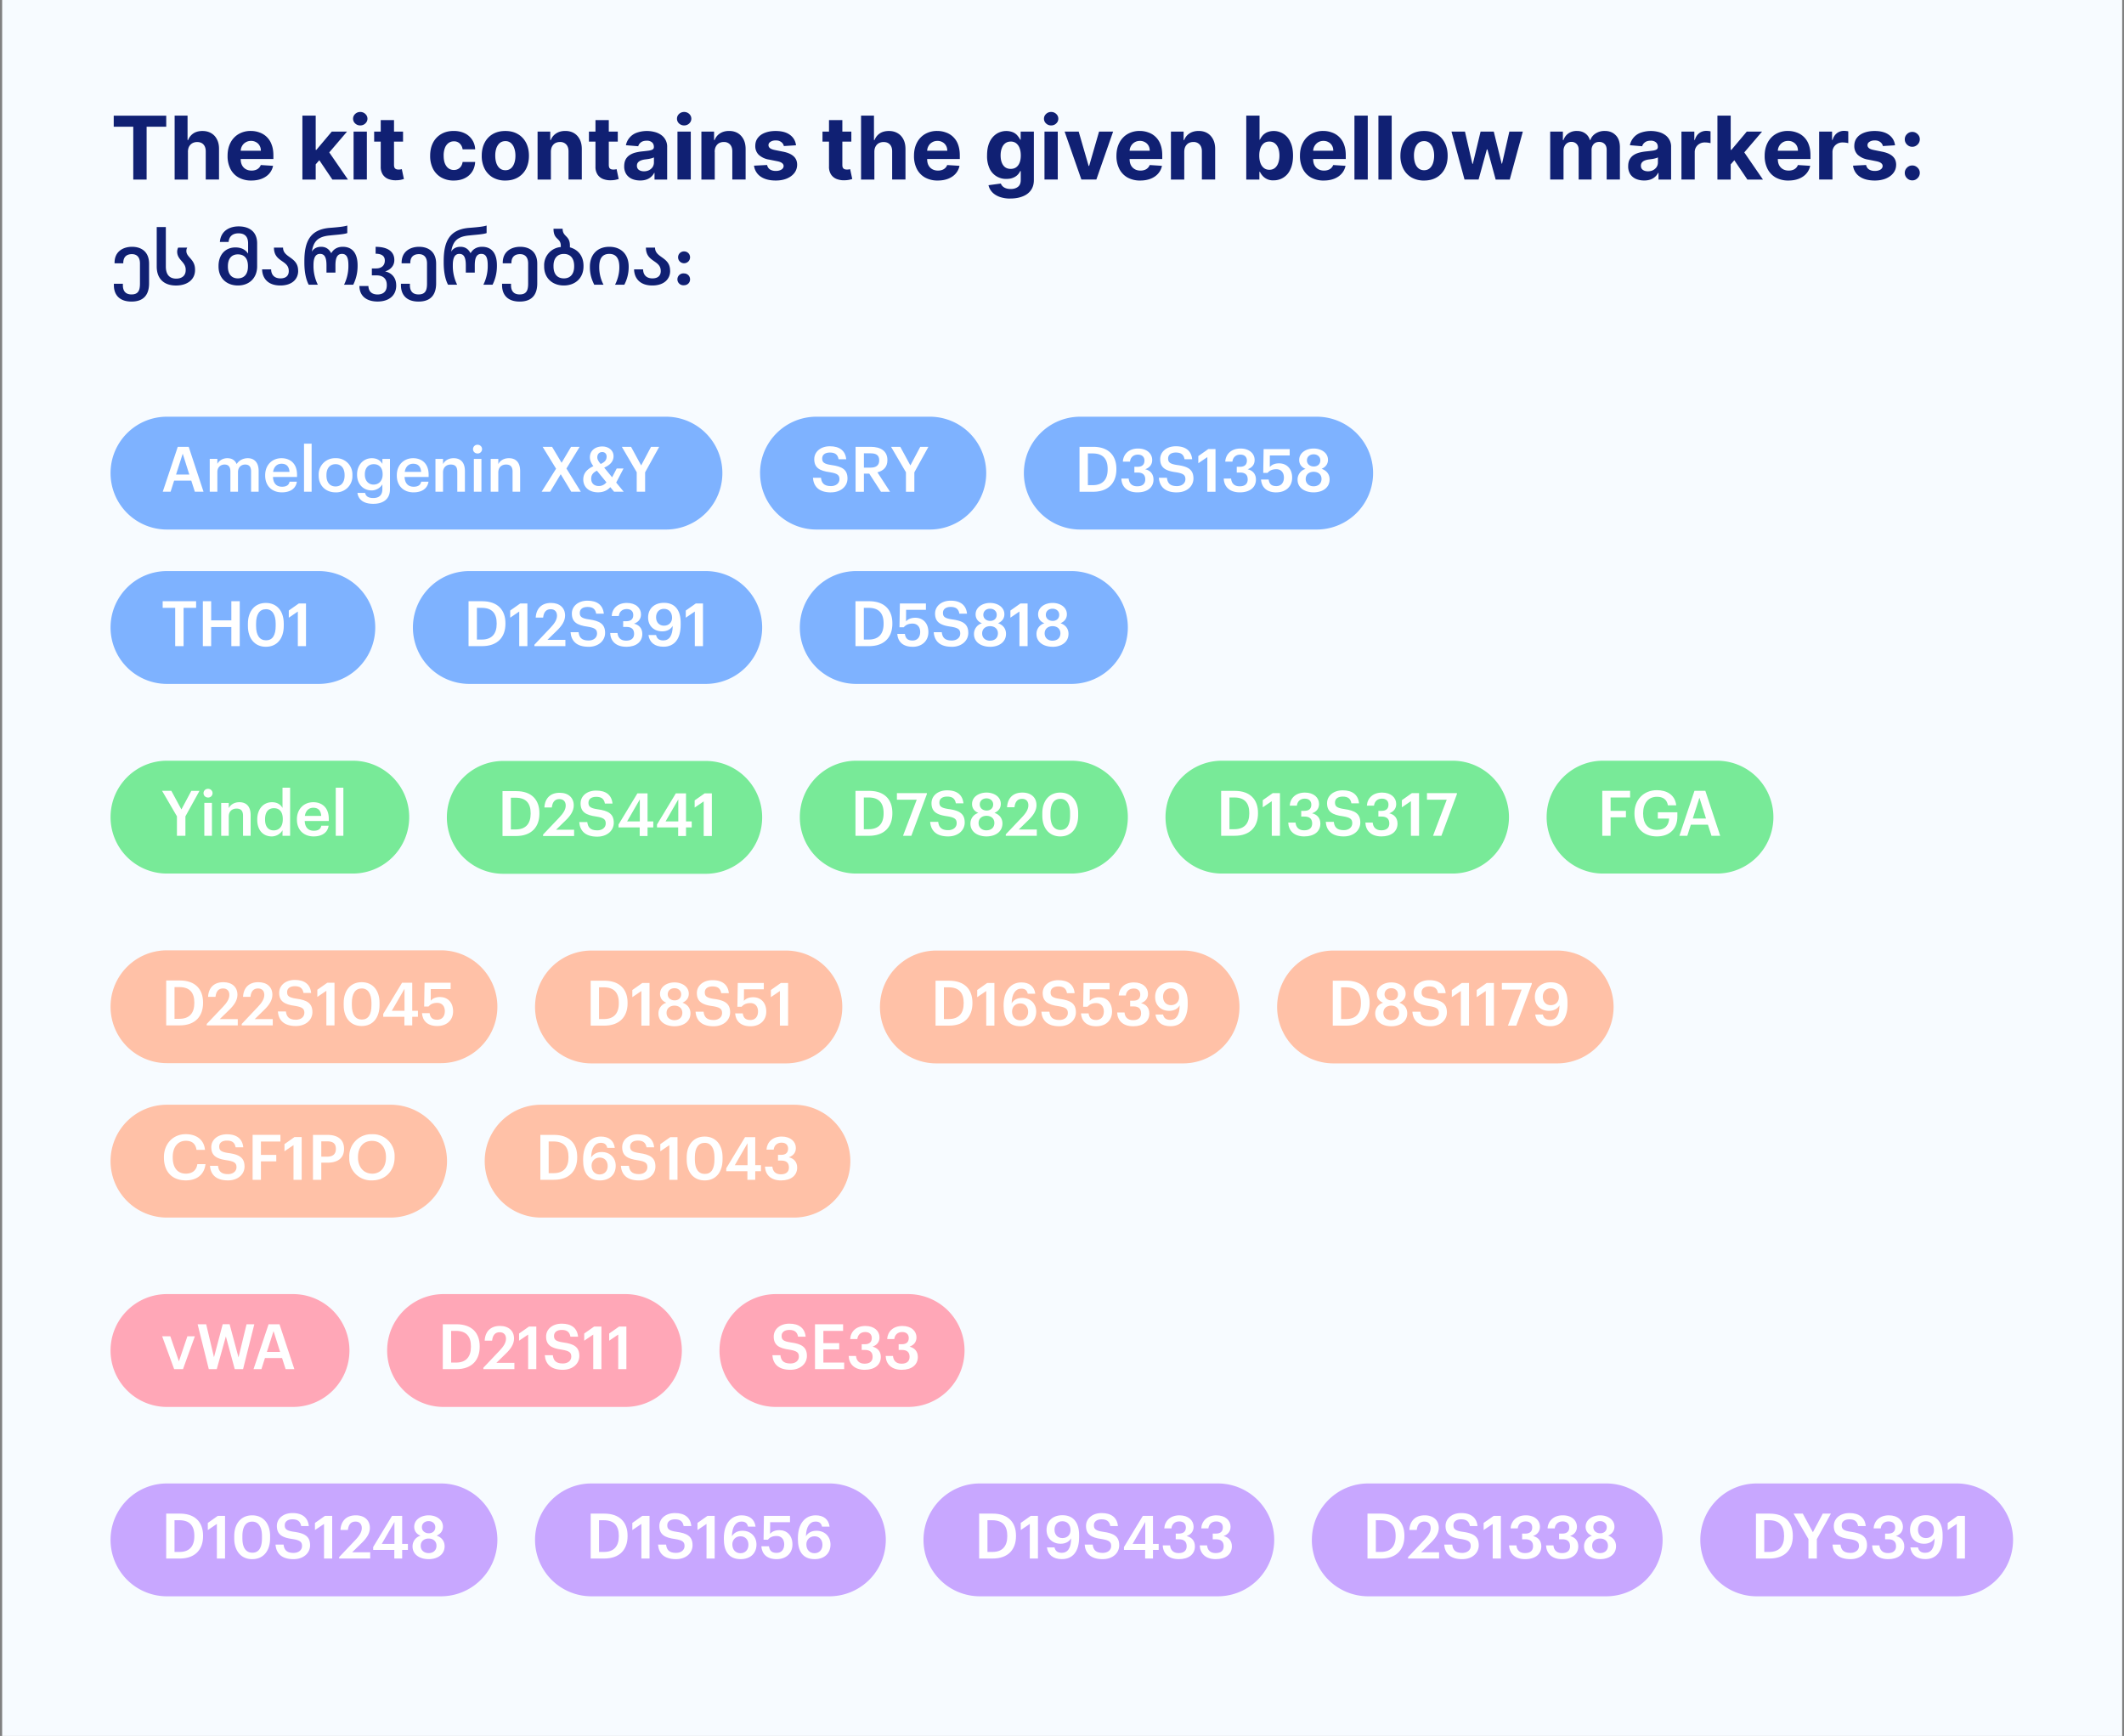 <svg xmlns="http://www.w3.org/2000/svg" width="536" height="438" fill="none"><rect width="100%" height="100%" fill="#808080" stroke="none"/><path fill="#F7FBFF" d="M.54 0h535v438H.54z"/><path fill="#102073" d="M28.7 31.98v-2.8h13.25v2.8H37v13.33h-3.37V31.98H28.7ZM47.43 38.31v7h-3.36V29.17h3.26v6.17h.14c.28-.71.72-1.27 1.33-1.68.6-.4 1.37-.61 2.29-.61.84 0 1.57.18 2.2.55.63.36 1.12.89 1.46 1.57.36.68.53 1.49.52 2.43v7.7h-3.35v-7.1c0-.74-.19-1.32-.57-1.74-.38-.41-.9-.62-1.6-.62-.45 0-.85.1-1.2.29-.35.2-.63.48-.83.85-.19.37-.29.81-.3 1.33ZM63.43 45.55a6.47 6.47 0 0 1-3.21-.76 5.18 5.18 0 0 1-2.07-2.16 7.14 7.14 0 0 1-.72-3.32c0-1.24.24-2.33.72-3.27a5.36 5.36 0 0 1 2.04-2.2 5.96 5.96 0 0 1 3.1-.8c.8 0 1.55.14 2.24.4a4.95 4.95 0 0 1 3.02 3.06c.3.77.44 1.67.44 2.7v.92H58.77v-2.08h7.06c0-.49-.1-.91-.32-1.29-.2-.37-.5-.66-.87-.87a2.5 2.5 0 0 0-1.29-.33c-.5 0-.96.12-1.35.36-.4.23-.7.54-.92.94-.22.39-.33.82-.34 1.3v1.97c0 .6.11 1.12.33 1.56.23.43.55.77.96 1 .4.24.9.36 1.46.36.37 0 .71-.05 1.02-.16a2.06 2.06 0 0 0 1.3-1.24l3.1.2c-.15.75-.48 1.4-.96 1.96-.49.55-1.11.98-1.88 1.29-.76.3-1.64.46-2.64.46ZM79.35 41.83l.01-4.03h.49l3.88-4.6h3.85l-5.2 6.09h-.8l-2.23 2.54Zm-3.04 3.48V29.17h3.36v16.14H76.3Zm7.57 0-3.56-5.27 2.23-2.37 5.26 7.64h-3.93ZM89.23 45.31V33.2h3.35v12.1h-3.35Zm1.68-13.66c-.5 0-.92-.17-1.28-.5a1.61 1.61 0 0 1-.53-1.2c0-.47.18-.86.53-1.2.36-.33.78-.5 1.28-.5s.93.17 1.28.5c.36.34.54.73.54 1.2 0 .46-.18.86-.54 1.2-.35.33-.78.5-1.28.5ZM101.71 33.2v2.53h-7.29V33.2h7.29Zm-5.63-2.9h3.35V41.6c0 .31.05.55.14.73.1.16.23.28.4.35.17.07.37.1.6.1a2.86 2.86 0 0 0 .83-.1l.53 2.49-.7.18c-.31.07-.68.12-1.12.13a5.1 5.1 0 0 1-2.13-.32 2.97 2.97 0 0 1-1.4-1.15 3.52 3.52 0 0 1-.5-1.97V30.31ZM114.5 45.55a6.2 6.2 0 0 1-3.2-.8 5.33 5.33 0 0 1-2.05-2.2 7.13 7.13 0 0 1-.7-3.24c0-1.24.23-2.33.71-3.27a5.32 5.32 0 0 1 2.06-2.2c.89-.53 1.94-.8 3.17-.8 1.05 0 1.98.2 2.77.58a4.64 4.64 0 0 1 2.65 4.06h-3.17a2.45 2.45 0 0 0-.71-1.46 2.03 2.03 0 0 0-1.49-.56c-.52 0-.97.15-1.36.43a2.7 2.7 0 0 0-.9 1.22 5.2 5.2 0 0 0-.32 1.95c0 .77.1 1.43.31 1.97.22.54.52.95.9 1.23.4.29.85.43 1.37.43.38 0 .73-.08 1.03-.24a2 2 0 0 0 .77-.68c.2-.3.34-.67.4-1.1h3.17c-.06.93-.3 1.74-.76 2.45a4.57 4.57 0 0 1-1.85 1.63c-.79.4-1.72.6-2.8.6ZM127.52 45.55a6.2 6.2 0 0 1-3.17-.78 5.34 5.34 0 0 1-2.06-2.2 7.06 7.06 0 0 1-.72-3.26c0-1.26.24-2.35.72-3.28a5.28 5.28 0 0 1 2.06-2.2c.9-.52 1.95-.78 3.17-.78 1.23 0 2.28.26 3.17.79.9.52 1.58 1.25 2.07 2.19.48.93.72 2.02.72 3.28 0 1.23-.24 2.32-.72 3.27a5.32 5.32 0 0 1-2.07 2.19c-.89.52-1.94.78-3.17.78Zm.02-2.6c.56 0 1.02-.16 1.4-.48.37-.32.65-.75.84-1.3.2-.56.29-1.18.29-1.89 0-.7-.1-1.33-.3-1.88a2.94 2.94 0 0 0-.84-1.31 2.06 2.06 0 0 0-1.39-.48c-.56 0-1.04.16-1.42.48-.38.32-.66.76-.86 1.3a5.77 5.77 0 0 0-.28 1.9c0 .7.1 1.32.28 1.87.2.56.48 1 .86 1.31.38.32.86.48 1.42.48ZM139.02 38.31v7h-3.36V33.2h3.2v2.13h.14c.27-.7.72-1.26 1.35-1.67.63-.41 1.4-.62 2.3-.62.84 0 1.57.18 2.2.55.62.37 1.1.9 1.45 1.58.35.67.52 1.48.52 2.42v7.7h-3.35v-7.1c0-.74-.19-1.32-.57-1.73a2.04 2.04 0 0 0-1.59-.63c-.45 0-.85.1-1.2.29-.34.2-.6.48-.8.85-.19.37-.28.81-.29 1.33ZM155.9 33.2v2.53h-7.28V33.2h7.28Zm-5.63-2.9h3.36V41.6c0 .31.05.55.14.73.1.16.22.28.4.35.17.07.37.1.6.1a2.87 2.87 0 0 0 .83-.1l.53 2.49-.71.18c-.3.07-.68.12-1.11.13a5.1 5.1 0 0 1-2.13-.32 2.97 2.97 0 0 1-1.41-1.15 3.51 3.51 0 0 1-.5-1.97V30.31ZM161.54 45.54c-.77 0-1.46-.14-2.06-.4a3.32 3.32 0 0 1-1.44-1.2 3.6 3.6 0 0 1-.52-2.01c0-.67.13-1.24.37-1.7a3 3 0 0 1 1.01-1.1c.43-.28.91-.49 1.45-.63.55-.14 1.12-.24 1.72-.3.7-.07 1.27-.14 1.7-.2.43-.07.75-.17.94-.3.2-.13.3-.33.3-.59v-.04c0-.5-.17-.89-.48-1.16a1.94 1.94 0 0 0-1.32-.41c-.6 0-1.09.13-1.45.4-.35.26-.6.6-.7 1l-3.11-.26a4.23 4.23 0 0 1 2.72-3.15 7.74 7.74 0 0 1 4.48-.2c.62.15 1.17.4 1.65.73a3.57 3.57 0 0 1 1.56 3.13v8.16h-3.19v-1.68h-.09a3.4 3.4 0 0 1-1.95 1.67c-.46.16-.99.24-1.59.24Zm.96-2.32c.5 0 .93-.1 1.31-.29.38-.2.68-.47.9-.8.2-.34.31-.72.31-1.15V39.7c-.1.07-.24.13-.43.19a7.97 7.97 0 0 1-1.28.27l-.62.08c-.4.06-.73.15-1.03.28-.3.12-.52.3-.69.51-.16.21-.24.47-.24.79 0 .46.17.8.5 1.05.33.23.76.35 1.27.35ZM170.96 45.31V33.2h3.36v12.1h-3.36Zm1.69-13.66c-.5 0-.93-.17-1.29-.5a1.61 1.61 0 0 1-.52-1.2c0-.47.17-.86.52-1.2.36-.33.79-.5 1.29-.5s.92.17 1.28.5c.35.34.53.73.53 1.2 0 .46-.18.86-.53 1.2-.36.33-.78.5-1.28.5ZM180.37 38.31v7H177V33.2h3.2v2.13h.14c.27-.7.72-1.26 1.35-1.67.63-.41 1.4-.62 2.29-.62.84 0 1.57.18 2.2.55.62.37 1.1.9 1.46 1.58.34.67.52 1.48.52 2.42v7.7h-3.36v-7.1c0-.74-.19-1.32-.57-1.73a2.04 2.04 0 0 0-1.58-.63c-.45 0-.85.1-1.2.29-.34.2-.6.48-.8.85-.2.37-.29.81-.3 1.33ZM200.88 36.66l-3.07.19a1.6 1.6 0 0 0-.34-.71 1.8 1.8 0 0 0-.69-.51c-.27-.14-.6-.2-1-.2-.52 0-.96.1-1.31.33-.36.21-.54.5-.54.87 0 .28.12.53.35.73.23.2.63.36 1.19.48l2.19.44c1.18.24 2.05.63 2.63 1.17.58.53.87 1.24.87 2.1 0 .8-.24 1.5-.7 2.1-.47.6-1.1 1.06-1.91 1.4-.8.33-1.73.5-2.78.5-1.6 0-2.88-.34-3.83-1a3.9 3.9 0 0 1-1.66-2.75l3.3-.17c.1.49.34.86.72 1.12.39.25.88.38 1.48.38.58 0 1.06-.12 1.41-.34.37-.23.55-.53.56-.9-.01-.3-.14-.55-.4-.74-.24-.2-.63-.35-1.16-.46l-2.1-.42a5.01 5.01 0 0 1-2.63-1.22 3.05 3.05 0 0 1-.86-2.23c0-.78.2-1.45.63-2.01.43-.57 1.02-1 1.79-1.3.77-.3 1.67-.46 2.7-.46 1.54 0 2.74.32 3.62.97.88.64 1.4 1.52 1.54 2.64ZM214.84 33.2v2.53h-7.28V33.2h7.28Zm-5.63-2.9h3.36V41.6c0 .31.04.55.14.73.1.16.22.28.4.35.17.07.37.1.6.1a2.88 2.88 0 0 0 .83-.1l.53 2.49-.71.18c-.3.07-.68.12-1.12.13a5.1 5.1 0 0 1-2.12-.32A2.97 2.97 0 0 1 209.7 44a3.52 3.52 0 0 1-.5-1.97V30.31ZM220.65 38.31v7h-3.36V29.17h3.26v6.17h.14c.28-.71.72-1.27 1.33-1.68.6-.4 1.37-.61 2.3-.61.83 0 1.56.18 2.19.55.63.36 1.12.89 1.47 1.57.35.68.52 1.49.52 2.43v7.7h-3.36v-7.1c0-.74-.18-1.32-.57-1.74-.38-.41-.9-.62-1.59-.62-.46 0-.86.1-1.21.29-.35.2-.62.48-.82.85-.2.37-.3.81-.3 1.33ZM236.65 45.55a6.47 6.47 0 0 1-3.21-.76 5.18 5.18 0 0 1-2.07-2.16 7.14 7.14 0 0 1-.72-3.32c0-1.24.24-2.33.72-3.27a5.36 5.36 0 0 1 2.04-2.2 5.95 5.95 0 0 1 3.1-.8c.8 0 1.55.14 2.24.4a4.95 4.95 0 0 1 3.03 3.06c.28.77.43 1.67.43 2.7v.92h-10.22v-2.08h7.06c0-.49-.1-.91-.32-1.29-.2-.37-.5-.66-.87-.87a2.5 2.5 0 0 0-1.29-.33c-.5 0-.96.12-1.35.36-.39.23-.7.54-.91.94-.22.39-.34.82-.34 1.3v1.97c0 .6.1 1.12.33 1.56.22.43.54.77.95 1 .41.24.9.36 1.46.36.37 0 .71-.05 1.02-.16a2.07 2.07 0 0 0 1.3-1.24l3.1.2c-.15.75-.47 1.4-.96 1.96-.48.55-1.11.98-1.88 1.29-.76.3-1.64.46-2.64.46ZM254.99 50.1a7.8 7.8 0 0 1-2.8-.45c-.77-.3-1.39-.7-1.84-1.2a3.7 3.7 0 0 1-.9-1.72l3.11-.42a2.04 2.04 0 0 0 1.26 1.18c.34.13.76.2 1.25.2.73 0 1.33-.18 1.8-.54.48-.35.72-.94.72-1.77v-2.21h-.14a3.2 3.2 0 0 1-1.8 1.68c-.46.2-1.02.29-1.66.29a4.52 4.52 0 0 1-4.25-2.58 7.45 7.45 0 0 1-.65-3.33c0-1.37.22-2.51.66-3.43a4.81 4.81 0 0 1 1.79-2.07 4.6 4.6 0 0 1 4.15-.33c.46.22.82.5 1.1.85.28.33.5.66.66.99h.12V33.2h3.33v12.22c0 1.03-.25 1.89-.75 2.58-.5.7-1.2 1.22-2.1 1.56-.88.35-1.9.53-3.06.53Zm.07-7.49c.54 0 1-.13 1.37-.4.38-.27.67-.66.87-1.16.2-.51.3-1.12.3-1.83s-.1-1.33-.3-1.85a2.7 2.7 0 0 0-.86-1.22 2.2 2.2 0 0 0-1.38-.43c-.55 0-1.02.15-1.4.45-.38.3-.66.7-.85 1.23-.2.52-.3 1.13-.3 1.82 0 .7.1 1.3.3 1.81.2.5.48.9.85 1.17.38.28.85.41 1.4.41ZM263.58 45.31V33.2h3.35v12.1h-3.35Zm1.68-13.66c-.5 0-.93-.17-1.28-.5a1.6 1.6 0 0 1-.53-1.2c0-.47.18-.86.53-1.2.35-.33.78-.5 1.28-.5s.93.17 1.28.5c.36.34.53.73.53 1.2 0 .46-.17.86-.53 1.2-.35.33-.78.5-1.28.5ZM280.9 33.2l-4.23 12.1h-3.78l-4.23-12.1h3.55l2.51 8.67h.13l2.5-8.66h3.56ZM287.75 45.55a6.47 6.47 0 0 1-3.22-.76 5.18 5.18 0 0 1-2.06-2.16 7.13 7.13 0 0 1-.73-3.32c0-1.24.25-2.33.73-3.27a5.36 5.36 0 0 1 2.04-2.2 5.96 5.96 0 0 1 3.1-.8c.8 0 1.55.14 2.24.4a4.94 4.94 0 0 1 3.02 3.06c.29.77.43 1.67.43 2.7v.92h-10.22v-2.08h7.06c0-.49-.1-.91-.31-1.29-.21-.37-.5-.66-.88-.87a2.5 2.5 0 0 0-1.28-.33c-.5 0-.96.12-1.36.36a2.64 2.64 0 0 0-1.25 2.24v1.97c0 .6.11 1.12.33 1.56.23.43.55.77.96 1 .4.24.9.36 1.45.36.38 0 .72-.05 1.03-.16a2.06 2.06 0 0 0 1.3-1.24l3.1.2c-.15.75-.48 1.4-.97 1.96-.48.55-1.1.98-1.87 1.29-.76.3-1.64.46-2.64.46ZM298.85 38.31v7h-3.36V33.2h3.2v2.13h.15c.26-.7.71-1.26 1.34-1.67.63-.41 1.4-.62 2.3-.62.84 0 1.57.18 2.2.55.62.37 1.1.9 1.45 1.58.35.67.52 1.48.52 2.42v7.7h-3.35v-7.1c0-.74-.19-1.32-.57-1.73a2.04 2.04 0 0 0-1.59-.63c-.45 0-.85.1-1.2.29-.33.2-.6.48-.8.85-.19.37-.28.81-.29 1.33ZM314.5 45.31V29.17h3.35v6.07h.1c.15-.33.37-.66.64-1 .29-.34.66-.62 1.1-.84a4.55 4.55 0 0 1 5.93 2.42c.46.91.68 2.07.68 3.45 0 1.35-.22 2.5-.65 3.42a4.53 4.53 0 0 1-4.25 2.81 3.44 3.44 0 0 1-2.77-1.13 4.11 4.11 0 0 1-.67-1h-.15v1.94h-3.31Zm3.28-6.05c0 .72.1 1.35.3 1.88.2.54.49.95.87 1.25.38.3.84.45 1.38.45.54 0 1-.15 1.38-.45.38-.3.67-.73.86-1.26.2-.55.3-1.17.3-1.87 0-.7-.1-1.32-.29-1.85-.2-.53-.48-.94-.86-1.24-.38-.3-.84-.45-1.4-.45-.54 0-1 .14-1.38.43-.37.3-.66.7-.86 1.23-.2.53-.3 1.16-.3 1.88ZM334.06 45.55a6.47 6.47 0 0 1-3.22-.76 5.19 5.19 0 0 1-2.06-2.16 7.14 7.14 0 0 1-.73-3.32c0-1.24.24-2.33.73-3.27a5.37 5.37 0 0 1 2.04-2.2 5.96 5.96 0 0 1 3.1-.8c.8 0 1.54.14 2.23.4a4.95 4.95 0 0 1 3.03 3.06c.29.77.43 1.67.43 2.7v.92H329.4v-2.08h7.06c0-.49-.1-.91-.31-1.29-.21-.37-.5-.66-.88-.87-.37-.22-.8-.33-1.28-.33-.51 0-.96.12-1.36.36a2.64 2.64 0 0 0-1.25 2.24v1.97c0 .6.1 1.12.33 1.56.23.43.54.77.95 1 .41.24.9.36 1.46.36.37 0 .71-.05 1.02-.16a2.04 2.04 0 0 0 1.3-1.24l3.11.2c-.16.75-.48 1.4-.97 1.96-.48.55-1.1.98-1.87 1.29-.77.3-1.65.46-2.64.46ZM345.16 29.17v16.14h-3.36V29.17h3.36ZM351.2 29.17v16.14h-3.35V29.17h3.35ZM359.36 45.55a6.2 6.2 0 0 1-3.17-.78 5.34 5.34 0 0 1-2.06-2.2 7.06 7.06 0 0 1-.73-3.26c0-1.26.25-2.35.73-3.28a5.28 5.28 0 0 1 2.06-2.2c.89-.52 1.95-.78 3.17-.78s2.28.26 3.17.79c.9.52 1.58 1.25 2.06 2.19.49.93.73 2.02.73 3.28 0 1.23-.24 2.32-.73 3.27a5.32 5.32 0 0 1-2.06 2.19c-.89.52-1.94.78-3.17.78Zm.02-2.6c.55 0 1.02-.16 1.4-.48.37-.32.65-.75.84-1.3.19-.56.29-1.18.29-1.89 0-.7-.1-1.33-.3-1.88a2.93 2.93 0 0 0-.84-1.31 2.07 2.07 0 0 0-1.4-.48c-.56 0-1.03.16-1.41.48-.38.32-.67.76-.86 1.3a5.8 5.8 0 0 0-.28 1.9c0 .7.1 1.32.28 1.87.2.56.48 1 .86 1.31.38.32.86.48 1.42.48ZM369.58 45.31l-3.29-12.1h3.4l1.87 8.13h.11l1.96-8.13h3.33l1.99 8.08h.1l1.84-8.08h3.4l-3.3 12.1h-3.55l-2.08-7.61h-.15l-2.08 7.6h-3.55ZM391.2 45.31V33.2h3.2v2.13h.15c.25-.7.67-1.27 1.26-1.68a3.6 3.6 0 0 1 2.11-.61c.83 0 1.54.2 2.12.62.58.41.97.97 1.17 1.67h.12c.25-.7.7-1.25 1.34-1.66a4.16 4.16 0 0 1 2.31-.63c1.13 0 2.05.36 2.75 1.08.71.71 1.06 1.73 1.06 3.04v8.14h-3.34v-7.48c0-.67-.18-1.17-.54-1.51-.36-.34-.8-.5-1.34-.5-.6 0-1.08.19-1.43.58a2.2 2.2 0 0 0-.5 1.52v7.39h-3.26v-7.55c0-.6-.17-1.07-.51-1.42a1.76 1.76 0 0 0-1.34-.53 1.85 1.85 0 0 0-1.7 1.07c-.18.33-.27.72-.27 1.16v7.27h-3.35ZM414.9 45.54c-.77 0-1.46-.14-2.07-.4a3.32 3.32 0 0 1-1.43-1.2 3.6 3.6 0 0 1-.52-2.01c0-.67.12-1.24.37-1.7a3 3 0 0 1 1-1.1c.43-.28.92-.49 1.46-.63.54-.14 1.12-.24 1.72-.3.7-.07 1.27-.14 1.7-.2.43-.07.74-.17.94-.3.19-.13.29-.33.29-.59v-.04c0-.5-.16-.89-.48-1.16a1.94 1.94 0 0 0-1.32-.41c-.6 0-1.08.13-1.44.4-.36.26-.6.6-.71 1l-3.1-.26a4.23 4.23 0 0 1 2.71-3.15 7.74 7.74 0 0 1 4.48-.2c.63.15 1.18.4 1.65.73a3.57 3.57 0 0 1 1.56 3.13v8.16h-3.18v-1.68h-.1a3.4 3.4 0 0 1-1.95 1.67c-.46.16-.98.24-1.58.24Zm.96-2.32c.5 0 .93-.1 1.3-.29.38-.2.68-.47.9-.8.21-.34.32-.72.32-1.15V39.7c-.1.07-.25.13-.43.19a7.97 7.97 0 0 1-1.29.27l-.61.08c-.4.06-.74.15-1.04.28-.29.12-.52.3-.68.51-.16.21-.24.47-.24.79 0 .46.16.8.5 1.05.33.23.75.35 1.27.35ZM424.32 45.31V33.2h3.25v2.1h.13c.22-.74.59-1.31 1.1-1.7a2.92 2.92 0 0 1 1.8-.58 5.08 5.08 0 0 1 1.06.12v2.98a5.86 5.86 0 0 0-1.42-.18c-.5 0-.93.1-1.32.32a2.38 2.38 0 0 0-1.25 2.2v6.84h-3.35ZM436.44 41.83V37.8h.5l3.87-4.6h3.86l-5.21 6.09h-.8l-2.22 2.54Zm-3.04 3.48V29.17h3.35v16.14h-3.35Zm7.56 0-3.56-5.27 2.24-2.37 5.25 7.64h-3.93ZM451.33 45.55a6.47 6.47 0 0 1-3.22-.76 5.19 5.19 0 0 1-2.06-2.16 7.14 7.14 0 0 1-.73-3.32c0-1.24.25-2.33.73-3.27a5.37 5.37 0 0 1 2.04-2.2 5.96 5.96 0 0 1 3.1-.8c.8 0 1.55.14 2.24.4a4.95 4.95 0 0 1 3.02 3.06c.29.77.43 1.67.43 2.7v.92h-10.22v-2.08h7.06c0-.49-.1-.91-.31-1.29-.21-.37-.5-.66-.88-.87-.36-.22-.8-.33-1.28-.33-.5 0-.96.12-1.36.36a2.64 2.64 0 0 0-1.25 2.24v1.97c0 .6.11 1.12.33 1.56.23.43.55.77.96 1 .4.24.9.36 1.45.36.38 0 .72-.05 1.03-.16a2.04 2.04 0 0 0 1.3-1.24l3.1.2c-.16.75-.48 1.4-.97 1.96-.48.55-1.1.98-1.87 1.29-.76.3-1.64.46-2.64.46ZM459.07 45.31V33.2h3.26v2.1h.13c.22-.74.59-1.31 1.1-1.7a2.92 2.92 0 0 1 1.8-.58 5.06 5.06 0 0 1 1.06.12v2.98a5.86 5.86 0 0 0-1.42-.18c-.5 0-.94.1-1.32.32a2.38 2.38 0 0 0-1.25 2.2v6.84h-3.36ZM478.22 36.66l-3.07.19c-.05-.27-.16-.5-.34-.71a1.8 1.8 0 0 0-.68-.51c-.28-.14-.62-.2-1-.2-.52 0-.96.1-1.32.33-.36.21-.54.5-.54.87 0 .28.12.53.35.73.23.2.63.36 1.2.48l2.18.44c1.18.24 2.06.63 2.63 1.17.58.53.87 1.24.87 2.1 0 .8-.23 1.5-.7 2.1-.46.6-1.1 1.06-1.9 1.4-.81.33-1.74.5-2.79.5-1.6 0-2.88-.34-3.83-1a3.9 3.9 0 0 1-1.66-2.75l3.3-.17c.1.49.34.86.72 1.12.39.25.88.38 1.48.38.59 0 1.06-.12 1.42-.34.36-.23.54-.53.55-.9 0-.3-.14-.55-.39-.74-.25-.2-.64-.35-1.16-.46l-2.1-.42a5.02 5.02 0 0 1-2.64-1.22 3.05 3.05 0 0 1-.86-2.23c0-.78.21-1.45.63-2.01.43-.57 1.02-1 1.79-1.3.77-.3 1.68-.46 2.71-.46 1.53 0 2.73.32 3.61.97.88.64 1.4 1.52 1.54 2.64ZM482.58 45.51c-.52 0-.97-.18-1.34-.55a1.84 1.84 0 0 1-.56-1.34c0-.51.19-.95.56-1.32.37-.37.82-.55 1.34-.55.5 0 .94.18 1.32.55.38.37.57.8.57 1.32 0 .35-.1.67-.27.96-.18.28-.4.5-.69.68-.28.17-.6.25-.93.25Zm0-8.47c-.52 0-.97-.19-1.34-.56a1.82 1.82 0 0 1-.56-1.34c0-.51.19-.95.56-1.31.37-.37.82-.55 1.34-.55.5 0 .94.18 1.32.55.38.36.57.8.57 1.31 0 .36-.1.68-.27.97-.18.28-.4.5-.69.67-.28.17-.6.26-.93.26ZM35.32 66.48v5.06c0 1.61-.34 2.75-2.13 2.75-1.65 0-2.18-1.04-2.18-2.32v-.38h-2.27v.4c0 2.2 1.22 4.1 4.45 4.1 3.16 0 4.43-1.83 4.43-4.6v-4.96c0-3.02-1.95-4.26-4.31-4.26-2.04 0-4.4 1.03-4.4 4.02v.15h2.2v-.1c0-1.69 1.04-2.22 2.18-2.22 1.2 0 2.03.72 2.03 2.36ZM44.96 62.48c-.15.27-.25.69-.25 1.01 0 2.13 2.15 2.55 2.15 4.53v.15c0 1.35-.91 2.13-2.41 2.13-1.7 0-2.6-1.05-2.6-3.06v-9.95h-2.3v9.95c0 3.02 1.74 4.8 4.88 4.8 2.85-.01 4.79-1.5 4.79-3.89v-.13c0-2.67-2.19-3.05-2.19-4.7 0-.34.08-.65.23-.84h-2.3ZM60.04 72.03c2.9 0 4.85-1.92 4.85-4.83v-5.78c0-3-2.02-4.3-4.68-4.3-2.19 0-4.49 1.06-4.72 3.92h2.2c.14-1.56 1.2-2.17 2.5-2.17 1.6 0 2.42.86 2.42 2.55V64c-.63-.98-1.68-1.57-3.2-1.57-2.5 0-4.26 1.8-4.26 4.67v.16c0 2.9 2.02 4.77 4.89 4.77Zm-.02-1.79c-1.66 0-2.51-1.18-2.51-2.96v-.14c0-1.8.87-2.96 2.51-2.96 1.73 0 2.55 1.14 2.55 2.94v.16c0 1.78-.88 2.96-2.55 2.96ZM75.23 68.28c0-3.5-3.8-3.2-3.8-5.8h-2.3c0 3.71 3.74 3.1 3.74 5.88v.08c0 .74-.36 1.8-2.1 1.8-1.76 0-2.35-1.18-2.35-2.28h-2.28c.04 2.02 1.26 4.07 4.6 4.07 3.07 0 4.5-1.71 4.5-3.65v-.1ZM79.11 67.16v-.25c0-1.78.44-2.85 1.66-2.85 1.18 0 1.62.97 1.62 2.9v1.82h2.26v-1.8c0-1.95.46-2.92 1.65-2.92 1.18 0 1.62.95 1.62 2.87v.25c0 2-.6 3.67-1.1 4.66h2.32c.45-.91 1.1-2.5 1.1-4.74v-.15c0-2.96-1.25-4.68-3.75-4.68-1.17 0-2.24.46-2.9 1.62-.58-1.1-1.41-1.62-2.57-1.62-1 0-1.87.42-2.32 1.24.38-2.4 1.33-3.82 4.56-4.1l.44-.05c1.75-.17 3.14-.26 3.94-.55v-1.9c-.86.27-2.13.4-3.98.55l-.53.04c-4.95.44-6.32 3.54-6.32 8.4v.33c0 2.87.57 4.64 1.1 5.61h2.3c-.5-.99-1.1-2.66-1.1-4.68ZM99.98 71.95c0-2.07-1.37-3.2-2.81-3.46 1.16-.34 2.34-1.27 2.34-2.85v-.06c0-1.9-1.4-3.3-4.72-3.3v1.74c1.56 0 2.32.61 2.32 1.7v.05c0 1.18-.8 1.96-2.2 1.96h-1.07v1.75h1.18c1.62 0 2.59.82 2.59 2.42v.1c0 1.6-.97 2.3-2.34 2.3-1.13 0-2.25-.5-2.3-2.14H90.7c.02 2.59 1.87 3.92 4.59 3.92 2.73 0 4.7-1.4 4.7-4.07v-.06ZM107.76 66.48v5.06c0 1.61-.34 2.75-2.13 2.75-1.66 0-2.19-1.04-2.19-2.32v-.38h-2.26v.4c0 2.2 1.22 4.1 4.45 4.1 3.16 0 4.43-1.83 4.43-4.6v-4.96c0-3.02-1.96-4.26-4.32-4.26-2.03 0-4.39 1.03-4.39 4.02v.15h2.19v-.1c0-1.69 1.04-2.22 2.18-2.22 1.2 0 2.04.72 2.04 2.36ZM114.27 67.16v-.25c0-1.78.44-2.85 1.66-2.85 1.18 0 1.62.97 1.62 2.9v1.82h2.26v-1.8c0-1.95.46-2.92 1.65-2.92 1.18 0 1.62.95 1.62 2.87v.25c0 2-.6 3.67-1.1 4.66h2.32c.45-.91 1.1-2.5 1.1-4.74v-.15c0-2.96-1.26-4.68-3.75-4.68-1.18 0-2.24.46-2.9 1.62-.58-1.1-1.41-1.62-2.57-1.62-1 0-1.87.42-2.32 1.24.38-2.4 1.33-3.82 4.56-4.1l.44-.05c1.75-.17 3.14-.26 3.94-.55v-1.9c-.86.27-2.13.4-3.98.55l-.53.04c-4.95.44-6.32 3.54-6.32 8.4v.33c0 2.87.57 4.64 1.1 5.61h2.3c-.5-.99-1.1-2.66-1.1-4.68ZM133.28 66.48v5.06c0 1.61-.34 2.75-2.13 2.75-1.66 0-2.19-1.04-2.19-2.32v-.38h-2.26v.4c0 2.2 1.22 4.1 4.45 4.1 3.16 0 4.43-1.83 4.43-4.6v-4.96c0-3.02-1.96-4.26-4.32-4.26-2.03 0-4.39 1.03-4.39 4.02v.15h2.19v-.1c0-1.69 1.04-2.22 2.18-2.22 1.2 0 2.04.72 2.04 2.36ZM142.28 72.03c2.91 0 4.97-1.88 4.97-4.83v-.15c0-2.4-1.33-4.07-3.43-4.64v-.46c0-2.57-1.84-2.15-1.84-4.24h-2.3c0 2.93 1.84 2.22 1.84 4.34v.28a4.58 4.58 0 0 0-4.2 4.77v.16c0 2.85 2.03 4.77 4.96 4.77Zm.02-1.79c-1.75 0-2.62-1.2-2.62-3.02v-.15c0-1.83.91-3 2.62-3 1.7 0 2.59 1.19 2.59 3.02v.15c0 1.79-.88 3-2.59 3ZM157.55 71.84a9.53 9.53 0 0 0 1.1-4.45v-.15c0-2.99-1.84-4.97-4.89-4.97-3.06 0-4.9 2.02-4.9 5v.16c0 2.1.66 3.5 1.1 4.41h2.34a9.46 9.46 0 0 1-1.08-4.36v-.15c0-1.92.66-3.27 2.54-3.27 1.87 0 2.53 1.37 2.53 3.31v.13c0 1.81-.6 3.4-1.08 4.34h2.34ZM169.1 68.28c0-3.5-3.8-3.2-3.8-5.8H163c0 3.71 3.74 3.1 3.74 5.88v.08c0 .74-.36 1.8-2.1 1.8-1.76 0-2.35-1.18-2.35-2.28h-2.28c.04 2.02 1.26 4.07 4.6 4.07 3.06 0 4.5-1.71 4.5-3.65v-.1ZM172.62 66.42a1.5 1.5 0 0 0 1.52-1.5c0-.84-.66-1.49-1.52-1.49-.84 0-1.5.65-1.5 1.49 0 .83.66 1.5 1.5 1.5Zm0 5.55c.86 0 1.52-.64 1.52-1.48s-.66-1.5-1.52-1.5a1.5 1.5 0 1 0 0 2.98Z"/><path fill="#7EB2FF" d="M27.9 119.37c0-7.86 6.37-14.23 14.23-14.23h125.93a14.23 14.23 0 0 1 0 28.47H42.13a14.23 14.23 0 0 1-14.23-14.24Z"/><path fill="#fff" d="M41.07 124.07h1.98l.89-2.8h4.33l.9 2.8h2.19l-3.74-11.33h-2.76l-3.79 11.33Zm5.04-9.6 1.66 5.26h-3.34l1.68-5.26ZM52.93 124.07h1.92v-4.96c0-1.27.87-1.9 1.82-1.9.93 0 1.47.52 1.47 1.75v5.11h1.92v-4.96c0-1.27.87-1.9 1.82-1.9.95 0 1.48.52 1.48 1.75v5.11h1.91v-5.24c0-2.28-1.23-3.22-2.75-3.22-1.03 0-2.17.46-2.8 1.49-.42-1.03-1.28-1.49-2.35-1.49-1.22 0-2.13.67-2.52 1.44v-1.27h-1.92v8.3ZM71.12 124.23c2.13 0 3.54-.95 3.8-2.7h-1.85c-.14.82-.74 1.28-1.9 1.28-1.43 0-2.22-.9-2.28-2.46h6.07v-.55c0-2.97-1.86-4.19-3.92-4.19-2.36 0-4.12 1.71-4.12 4.28v.13c0 2.61 1.76 4.21 4.2 4.21Zm-2.2-5.16c.19-1.29.97-2.06 2.12-2.06 1.2 0 1.92.63 2.02 2.06h-4.14ZM76.72 124.07h1.92v-12.12h-1.92v12.12ZM84.67 124.23a4.08 4.08 0 0 0 4.26-4.26v-.13a4.07 4.07 0 0 0-4.25-4.23 4.1 4.1 0 0 0-4.26 4.28v.13c0 2.52 1.8 4.21 4.25 4.21Zm.01-1.49c-1.46 0-2.3-1.06-2.3-2.75v-.13c0-1.71.88-2.74 2.3-2.74 1.43 0 2.28 1.04 2.28 2.75v.11c0 1.7-.85 2.76-2.28 2.76ZM94.2 127.12c2.56 0 4.2-1.22 4.21-3.66v-7.67H96.5v1.26c-.48-.82-1.3-1.44-2.67-1.44-2.14 0-3.72 1.74-3.72 4.07v.11c0 2.4 1.6 3.95 3.68 3.95 1.22 0 2.25-.74 2.7-1.54v1.22c0 1.5-.82 2.24-2.3 2.24-1.26 0-1.9-.48-2.05-1.3H90.2c.22 1.58 1.4 2.76 4 2.76Zm.06-4.85c-1.24 0-2.19-.95-2.19-2.5v-.12c0-1.5.83-2.53 2.25-2.53 1.38 0 2.24.93 2.24 2.5v.11c0 1.59-.97 2.54-2.3 2.54ZM104.34 124.23c2.12 0 3.53-.95 3.8-2.7h-1.85c-.15.82-.75 1.28-1.9 1.28-1.43 0-2.22-.9-2.29-2.46h6.07v-.55c0-2.97-1.85-4.19-3.91-4.19-2.36 0-4.12 1.71-4.12 4.28v.13c0 2.61 1.76 4.21 4.2 4.21Zm-2.2-5.16c.19-1.29.96-2.06 2.12-2.06 1.19 0 1.92.63 2.01 2.06h-4.13ZM109.89 124.07h1.91v-4.88c0-1.31.88-1.98 1.95-1.98 1.14 0 1.65.57 1.65 1.82v5.04h1.92v-5.21c0-2.28-1.17-3.25-2.84-3.25-1.36 0-2.28.68-2.68 1.49v-1.31h-1.91v8.28ZM120.51 114.42a1.1 1.1 0 0 0 1.14-1.1c0-.63-.5-1.1-1.14-1.1a1.1 1.1 0 0 0-1.14 1.1c0 .63.5 1.1 1.14 1.1Zm-.93 9.65h1.91v-8.28h-1.91v8.28ZM123.83 124.07h1.92v-4.88c0-1.31.87-1.98 1.95-1.98 1.14 0 1.65.57 1.65 1.82v5.04h1.91v-5.21c0-2.28-1.17-3.25-2.83-3.25-1.37 0-2.28.68-2.68 1.49v-1.31h-1.92v8.28ZM136.68 124.07h2.16l2.66-4.42 2.66 4.42h2.41l-3.63-5.86 3.34-5.47h-2.17l-2.39 4.03-2.4-4.03h-2.39l3.4 5.52-3.65 5.81ZM157.35 118.21h-1.72l-1.16 2.22-2-2.44c1.47-.64 2.36-1.57 2.36-2.89 0-1.52-1.3-2.45-2.85-2.45-1.65 0-3.12.95-3.12 2.74 0 .68.28 1.44.88 2.23-1.52.73-2.55 1.7-2.55 3.36 0 1.98 1.53 3.24 3.73 3.24 1.46 0 2.4-.57 3.1-1.3l.95 1.15h2.43l-1.9-2.31 1.85-3.55Zm-6.62-2.8c0-.9.55-1.35 1.25-1.35.67 0 1.1.47 1.1 1.12 0 .89-.44 1.4-1.5 1.89-.54-.65-.85-1.14-.85-1.67Zm.41 7.22c-1.24 0-1.95-.71-1.95-1.85 0-1.06.6-1.59 1.44-2.02l2.41 2.94c-.52.61-1.17.93-1.9.93ZM160.68 124.07h2.12v-4.9l3.55-6.43h-2.06l-2.49 4.7-2.55-4.7h-2.33l3.76 6.42v4.91Z"/><path fill="#7EB2FF" d="M191.8 119.37c0-7.86 6.38-14.23 14.24-14.23h28.6a14.23 14.23 0 1 1 0 28.47h-28.6a14.23 14.23 0 0 1-14.23-14.24Z"/><path fill="#fff" d="M209.7 124.23c2.5 0 4.17-1.53 4.17-3.5 0-2.26-1.38-3.03-4.05-3.39-1.96-.28-2.34-.74-2.34-1.66 0-.88.66-1.5 1.95-1.5 1.3 0 1.98.51 2.19 1.7h1.93c-.22-2.17-1.68-3.28-4.12-3.28-2.36 0-3.95 1.4-3.95 3.25 0 2.13 1.28 2.95 4 3.31 1.83.3 2.36.7 2.36 1.75 0 1.04-.9 1.74-2.14 1.74-1.92 0-2.38-.95-2.52-2.1h-2.03c.16 2.15 1.46 3.69 4.55 3.69ZM215.9 124.08h2.11v-4.58h1.35l2.96 4.58h2.29l-3.19-4.9c1.41-.37 2.52-1.27 2.52-3.04v-.07c0-2.31-1.74-3.33-4.23-3.33h-3.8v11.34Zm2.11-6.09v-3.61h1.7c1.35 0 2.16.44 2.16 1.74v.06c0 1.2-.75 1.81-2.16 1.81h-1.7ZM228.62 124.08h2.12v-4.9l3.55-6.44h-2.06l-2.49 4.7-2.55-4.7h-2.33l3.76 6.42v4.92Z"/><path fill="#7EB2FF" d="M27.9 158.33c0-7.86 6.37-14.24 14.23-14.24h38.33a14.23 14.23 0 0 1 0 28.47H42.13a14.23 14.23 0 0 1-14.23-14.23Z"/><path fill="#fff" d="M44.2 163.03h2.13v-9.67h3.16v-1.66h-8.44v1.66h3.16v9.67ZM51.18 163.03h2.11v-4.82h5.09v4.82h2.12V151.7h-2.12v4.82h-5.09v-4.82h-2.1v11.33ZM67.1 163.19c2.82 0 4.51-2.08 4.51-5.31v-.54c0-3.23-1.79-5.21-4.52-5.21-2.72 0-4.53 2-4.53 5.26v.54c0 3.23 1.78 5.26 4.53 5.26Zm.04-1.63c-1.6 0-2.52-1.22-2.52-3.65v-.54c0-2.37.87-3.66 2.5-3.66 1.6 0 2.45 1.38 2.45 3.65v.52c0 2.43-.8 3.68-2.43 3.68ZM75.16 163.03h2.06v-10.76H75.4l-2.52 1.77v1.81l2.28-1.55v8.73Z"/><path fill="#7EB2FF" d="M258.38 119.37c0-7.86 6.38-14.23 14.24-14.23h59.65a14.23 14.23 0 1 1 0 28.47h-59.65a14.23 14.23 0 0 1-14.24-14.24Z"/><path fill="#fff" d="M272.42 124.08h3.4c3.99 0 5.9-2.35 5.9-5.65v-.14c0-3.3-1.91-5.55-5.86-5.55h-3.44v11.34Zm2.11-1.67v-8h1.22c2.66 0 3.77 1.47 3.77 3.91v.13c0 2.5-1.22 3.96-3.75 3.96h-1.24ZM287.03 124.23c2.5 0 4.06-1.23 4.06-3.23 0-1.42-.84-2.31-2.1-2.6 1.05-.38 1.77-1.12 1.77-2.34 0-1.6-1.32-2.89-3.57-2.89-2.33 0-3.72 1.43-3.83 3.3h1.8c.13-1.08.86-1.76 2-1.76 1.1 0 1.65.63 1.65 1.5 0 1-.56 1.57-1.78 1.57h-.77v1.45h.82c1.3 0 1.93.58 1.93 1.74 0 1.06-.65 1.73-2.02 1.73-1.43 0-2.06-.84-2.16-1.95h-1.85c.07 2.06 1.47 3.48 4.05 3.48ZM297 124.23c2.5 0 4.17-1.53 4.17-3.5 0-2.26-1.38-3.03-4.05-3.39-1.96-.28-2.34-.74-2.34-1.66 0-.88.67-1.5 1.95-1.5 1.3 0 1.98.51 2.19 1.7h1.93c-.22-2.17-1.68-3.28-4.12-3.28-2.36 0-3.95 1.4-3.95 3.25 0 2.13 1.29 2.95 4 3.31 1.84.3 2.36.7 2.36 1.75 0 1.04-.89 1.74-2.14 1.74-1.92 0-2.38-.95-2.52-2.1h-2.03c.16 2.15 1.46 3.69 4.55 3.69ZM304.68 124.08h2.06V113.3h-1.82l-2.52 1.78v1.8l2.28-1.55v8.74ZM312.88 124.23c2.49 0 4.06-1.23 4.06-3.23 0-1.42-.84-2.31-2.1-2.6 1.05-.38 1.77-1.12 1.77-2.34 0-1.6-1.32-2.89-3.57-2.89-2.33 0-3.73 1.43-3.84 3.3h1.81c.13-1.08.86-1.76 2-1.76 1.1 0 1.65.63 1.65 1.5 0 1-.56 1.57-1.78 1.57h-.78v1.45h.83c1.3 0 1.93.58 1.93 1.74 0 1.06-.65 1.73-2.03 1.73-1.42 0-2.06-.84-2.15-1.95h-1.86c.08 2.06 1.48 3.48 4.06 3.48ZM322.1 124.23c2.33 0 3.98-1.44 3.98-3.7 0-2.27-1.38-3.62-3.31-3.62-1.16 0-1.92.43-2.33.92l.01-2.91h5.01v-1.6h-6.58l-.1 6h1.09c.47-.55 1.12-.93 2.22-.93 1.17 0 1.91.82 1.91 2.1 0 1.3-.7 2.16-1.91 2.16-1.38 0-1.78-.68-1.94-1.66h-1.92c.13 1.85 1.32 3.25 3.87 3.25ZM331.5 124.23c2.2 0 4.03-1.14 4.03-3.26 0-1.3-.74-2.23-2.01-2.68.96-.43 1.6-1.16 1.6-2.27 0-1.77-1.68-2.85-3.62-2.85-1.88 0-3.64 1.06-3.64 2.89 0 1.07.6 1.85 1.6 2.25a2.78 2.78 0 0 0-2.01 2.72c0 2.11 1.88 3.2 4.06 3.2Zm.04-6.53c-.94 0-1.73-.57-1.73-1.53 0-.95.74-1.54 1.7-1.54.95 0 1.68.62 1.68 1.52 0 .97-.69 1.55-1.65 1.55Zm-.04 5c-1.07 0-2-.64-2-1.84 0-1.19.93-1.82 2-1.82 1.11 0 1.99.63 1.99 1.8 0 1.2-.86 1.86-1.99 1.86Z"/><path fill="#7EB2FF" d="M104.2 158.33c0-7.86 6.38-14.24 14.24-14.24h59.66a14.23 14.23 0 0 1 0 28.47h-59.66a14.23 14.23 0 0 1-14.24-14.23Z"/><path fill="#fff" d="M118.24 163.03h3.41c3.98 0 5.9-2.34 5.9-5.64v-.14c0-3.3-1.92-5.55-5.87-5.55h-3.44v11.33Zm2.11-1.66v-8h1.22c2.66 0 3.77 1.47 3.77 3.91v.13c0 2.5-1.22 3.96-3.75 3.96h-1.24ZM131.03 163.03h2.06v-10.76h-1.82l-2.52 1.78v1.8l2.28-1.55v8.73ZM134.86 163.03h7.82v-1.58h-4.54l2.36-2.3c1.27-1.22 2.1-2.44 2.1-3.85 0-1.9-1.32-3.17-3.56-3.17-2.3 0-3.72 1.35-3.85 3.7h1.87c.17-1.5.85-2.12 1.92-2.12 1.01 0 1.58.64 1.58 1.62 0 1.03-.62 1.98-1.65 3.06l-4.05 4.28v.36ZM148.53 163.2c2.5 0 4.17-1.54 4.17-3.51 0-2.27-1.38-3.03-4.04-3.4-1.97-.28-2.35-.74-2.35-1.66 0-.87.67-1.49 1.95-1.49 1.3 0 1.98.51 2.19 1.7h1.93c-.22-2.17-1.68-3.28-4.12-3.28-2.36 0-3.95 1.4-3.95 3.25 0 2.12 1.29 2.95 4 3.31 1.84.3 2.36.7 2.36 1.74 0 1.05-.89 1.75-2.14 1.75-1.92 0-2.38-.95-2.52-2.1h-2.03c.16 2.15 1.46 3.68 4.55 3.68ZM158.04 163.2c2.48 0 4.05-1.24 4.05-3.24 0-1.43-.84-2.31-2.09-2.6 1.05-.38 1.76-1.13 1.76-2.35 0-1.6-1.31-2.88-3.57-2.88-2.33 0-3.72 1.43-3.83 3.3h1.8c.13-1.08.86-1.76 2-1.76 1.1 0 1.65.63 1.65 1.5 0 1-.55 1.57-1.77 1.57h-.78v1.44h.82c1.3 0 1.94.59 1.94 1.75 0 1.06-.65 1.72-2.03 1.72-1.43 0-2.06-.84-2.16-1.94h-1.85c.08 2.06 1.47 3.48 4.06 3.48ZM167.41 163.18c2.8 0 4.36-1.99 4.36-5.52v-.55c0-3.1-1.4-5.01-4.21-5.01-2.47 0-4.01 1.5-4.01 3.7 0 2.13 1.49 3.5 3.56 3.5 1.29 0 2.16-.56 2.65-1.37-.03 2.44-.84 3.66-2.38 3.66-1.14 0-1.63-.54-1.82-1.36h-1.92c.26 1.85 1.57 2.95 3.78 2.95Zm.15-5.31c-1.22 0-2-.86-2-2.13s.8-2.12 1.98-2.12c1.22 0 2.06.84 2.06 2.26 0 1.18-.84 1.99-2.04 1.99ZM175.34 163.03h2.06v-10.76h-1.82l-2.52 1.78v1.8l2.28-1.55v8.73Z"/><path fill="#78EA98" d="M112.77 206.23c0-7.86 6.38-14.23 14.24-14.23h51.09a14.23 14.23 0 0 1 0 28.47H127a14.23 14.23 0 0 1-14.23-14.24Z"/><path fill="#fff" d="M126.81 210.94h3.41c3.98 0 5.9-2.35 5.9-5.64v-.15c0-3.3-1.92-5.54-5.87-5.54h-3.44v11.33Zm2.11-1.66v-8h1.22c2.66 0 3.77 1.47 3.77 3.9v.13c0 2.5-1.22 3.97-3.75 3.97h-1.24ZM137.05 210.94h7.83v-1.59h-4.55l2.36-2.3c1.27-1.21 2.1-2.43 2.1-3.84 0-1.9-1.32-3.18-3.56-3.18-2.3 0-3.72 1.35-3.85 3.71h1.87c.18-1.5.86-2.12 1.92-2.12 1.01 0 1.59.63 1.59 1.62 0 1.03-.62 1.98-1.65 3.06l-4.06 4.27v.37ZM150.72 211.1c2.5 0 4.17-1.54 4.17-3.5 0-2.27-1.38-3.03-4.04-3.4-1.97-.28-2.35-.74-2.35-1.66 0-.87.67-1.49 1.95-1.49 1.3 0 1.99.5 2.2 1.7h1.92c-.22-2.18-1.67-3.28-4.12-3.28-2.36 0-3.94 1.39-3.94 3.24 0 2.13 1.28 2.95 4 3.32 1.83.3 2.35.7 2.35 1.74 0 1.05-.89 1.74-2.14 1.74-1.91 0-2.37-.95-2.52-2.09h-2.03c.16 2.14 1.46 3.68 4.55 3.68ZM161.43 210.94h1.98v-2.17h1.45v-1.52h-1.45v-7.07h-2.56l-4.76 7.86v.73h5.34v2.17Zm-3.17-3.7 3.2-5.53v5.54h-3.2ZM171.14 210.94h1.98v-2.17h1.44v-1.52h-1.44v-7.07h-2.57l-4.75 7.86v.73h5.34v2.17Zm-3.17-3.7 3.2-5.53v5.54h-3.2ZM177.58 210.94h2.06v-10.76h-1.82l-2.52 1.77v1.81l2.28-1.55v8.73Z"/><path fill="#FFC1A7" d="M27.9 254.01c0-7.86 6.37-14.23 14.23-14.23h69.15a14.23 14.23 0 0 1 0 28.47H42.13A14.23 14.23 0 0 1 27.9 254Z"/><path fill="#fff" d="M41.94 258.72h3.4c3.98 0 5.9-2.35 5.9-5.64v-.14c0-3.3-1.92-5.55-5.86-5.55h-3.44v11.33Zm2.1-1.66v-8h1.23c2.66 0 3.77 1.47 3.77 3.9v.13c0 2.5-1.22 3.97-3.76 3.97h-1.23ZM52.17 258.72H60v-1.58h-4.55l2.37-2.3c1.26-1.22 2.1-2.44 2.1-3.85 0-1.9-1.33-3.17-3.56-3.17-2.3 0-3.73 1.34-3.85 3.7h1.87c.17-1.5.85-2.12 1.91-2.12 1.02 0 1.59.64 1.59 1.62 0 1.03-.62 1.98-1.65 3.06l-4.06 4.28v.36ZM61 258.72h7.83v-1.58h-4.55l2.36-2.3c1.27-1.22 2.1-2.44 2.1-3.85 0-1.9-1.32-3.17-3.56-3.17-2.3 0-3.72 1.34-3.85 3.7h1.87c.17-1.5.86-2.12 1.92-2.12 1.01 0 1.58.64 1.58 1.62 0 1.03-.62 1.98-1.65 3.06L61 258.36v.36ZM74.67 258.88c2.5 0 4.17-1.54 4.17-3.5 0-2.27-1.38-3.03-4.04-3.4-1.97-.28-2.35-.74-2.35-1.66 0-.87.67-1.49 1.95-1.49 1.3 0 1.98.5 2.19 1.7h1.93c-.22-2.17-1.68-3.28-4.12-3.28-2.36 0-3.95 1.4-3.95 3.25 0 2.12 1.29 2.94 4 3.3 1.84.3 2.36.7 2.36 1.75s-.89 1.75-2.14 1.75c-1.92 0-2.38-.96-2.52-2.1h-2.03c.16 2.14 1.46 3.68 4.55 3.68ZM82.35 258.72h2.06v-10.76H82.6l-2.52 1.77v1.81l2.28-1.55v8.73ZM91.27 258.88c2.82 0 4.51-2.08 4.51-5.31v-.54c0-3.23-1.79-5.21-4.51-5.21-2.73 0-4.54 2-4.54 5.26v.54c0 3.23 1.78 5.26 4.54 5.26Zm.04-1.63c-1.6 0-2.52-1.22-2.52-3.65v-.54c0-2.38.88-3.66 2.5-3.66 1.6 0 2.45 1.38 2.45 3.65v.52c0 2.43-.8 3.68-2.43 3.68ZM102.05 258.72h1.98v-2.17h1.44v-1.52h-1.44v-7.07h-2.57l-4.75 7.86v.73h5.34v2.17Zm-3.17-3.7 3.2-5.52v5.53h-3.2ZM110.36 258.88c2.33 0 3.98-1.44 3.98-3.7 0-2.28-1.38-3.62-3.31-3.62-1.16 0-1.92.43-2.33.92l.01-2.92h5.01v-1.6h-6.58l-.1 6h1.09c.47-.55 1.12-.93 2.22-.93 1.17 0 1.91.82 1.91 2.1 0 1.3-.7 2.17-1.92 2.17-1.37 0-1.77-.69-1.93-1.67h-1.92c.13 1.86 1.32 3.25 3.87 3.25Z"/><path fill="#C8A7FF" d="M27.9 388.54c0-7.86 6.37-14.24 14.23-14.24h69.15a14.23 14.23 0 0 1 0 28.47H42.13a14.23 14.23 0 0 1-14.23-14.23Z"/><path fill="#fff" d="M41.94 393.24h3.4c3.98 0 5.9-2.34 5.9-5.64v-.14c0-3.3-1.92-5.55-5.86-5.55h-3.44v11.33Zm2.1-1.66v-8h1.23c2.66 0 3.77 1.47 3.77 3.91v.13c0 2.5-1.22 3.96-3.76 3.96h-1.23ZM54.73 393.24h2.06v-10.76h-1.83l-2.52 1.78v1.8l2.29-1.55v8.73ZM63.64 393.4c2.82 0 4.52-2.07 4.52-5.3v-.55c0-3.23-1.8-5.21-4.52-5.21-2.73 0-4.53 2-4.53 5.26v.54c0 3.23 1.77 5.26 4.53 5.26Zm.05-1.63c-1.6 0-2.52-1.22-2.52-3.64v-.54c0-2.38.87-3.66 2.48-3.66 1.6 0 2.46 1.37 2.46 3.64v.52c0 2.43-.8 3.68-2.42 3.68ZM74.08 393.4c2.5 0 4.17-1.53 4.17-3.5 0-2.27-1.38-3.03-4.04-3.4-1.97-.28-2.35-.74-2.35-1.66 0-.87.67-1.49 1.95-1.49 1.3 0 1.98.51 2.19 1.7h1.93c-.22-2.17-1.68-3.28-4.12-3.28-2.36 0-3.94 1.4-3.94 3.25 0 2.12 1.28 2.95 4 3.31 1.83.3 2.35.7 2.35 1.75 0 1.04-.89 1.74-2.14 1.74-1.92 0-2.37-.95-2.52-2.1h-2.03c.16 2.15 1.46 3.68 4.55 3.68ZM81.77 393.24h2.06v-10.76H82l-2.52 1.78v1.8l2.29-1.55v8.73ZM85.6 393.24h7.82v-1.58h-4.55l2.36-2.3c1.27-1.22 2.11-2.44 2.11-3.85 0-1.9-1.33-3.17-3.56-3.17-2.3 0-3.73 1.35-3.86 3.7h1.87c.18-1.5.86-2.12 1.92-2.12 1.02 0 1.59.64 1.59 1.62 0 1.03-.62 1.98-1.65 3.06l-4.06 4.28v.36ZM99.51 393.24h1.98v-2.17h1.45v-1.52h-1.45v-7.07h-2.56l-4.76 7.86v.73h5.34v2.17Zm-3.17-3.69 3.2-5.53v5.53h-3.2ZM108.17 393.4c2.19 0 4.03-1.14 4.03-3.26 0-1.3-.75-2.24-2.02-2.68.97-.43 1.6-1.16 1.6-2.27 0-1.77-1.67-2.85-3.6-2.85-1.9 0-3.65 1.06-3.65 2.89 0 1.07.6 1.85 1.6 2.25a2.78 2.78 0 0 0-2.02 2.72c0 2.1 1.89 3.2 4.06 3.2Zm.03-6.53c-.93 0-1.73-.57-1.73-1.53 0-.95.75-1.54 1.7-1.54s1.68.62 1.68 1.52c0 .97-.68 1.55-1.65 1.55Zm-.03 5c-1.08 0-2-.64-2-1.84 0-1.2.92-1.83 2-1.83 1.11 0 1.98.64 1.98 1.81 0 1.2-.85 1.86-1.98 1.86Z"/><path fill="#C8A7FF" d="M135.02 388.54c0-7.86 6.38-14.24 14.24-14.24h60.04a14.23 14.23 0 0 1 0 28.47h-60.04a14.23 14.23 0 0 1-14.24-14.23Z"/><path fill="#fff" d="M149.06 393.24h3.41c3.98 0 5.9-2.34 5.9-5.64v-.14c0-3.3-1.92-5.55-5.87-5.55h-3.44v11.33Zm2.11-1.66v-8h1.22c2.66 0 3.77 1.47 3.77 3.91v.13c0 2.5-1.22 3.96-3.75 3.96h-1.24ZM161.85 393.24h2.06v-10.76h-1.82l-2.52 1.78v1.8l2.28-1.55v8.73ZM170.6 393.4c2.5 0 4.17-1.53 4.17-3.5 0-2.27-1.38-3.03-4.04-3.4-1.96-.28-2.34-.74-2.34-1.66 0-.87.66-1.49 1.95-1.49 1.3 0 1.98.51 2.18 1.7h1.94c-.22-2.17-1.68-3.28-4.12-3.28-2.37 0-3.95 1.4-3.95 3.25 0 2.12 1.28 2.95 4 3.31 1.83.3 2.36.7 2.36 1.75 0 1.04-.9 1.74-2.15 1.74-1.91 0-2.37-.95-2.51-2.1h-2.03c.16 2.15 1.45 3.68 4.54 3.68ZM178.29 393.24h2.06v-10.76h-1.82l-2.52 1.78v1.8l2.28-1.55v8.73ZM186.9 393.4c2.46 0 4-1.49 4-3.67 0-2.1-1.5-3.5-3.54-3.5-1.28 0-2.17.56-2.66 1.39.05-2.44 1-3.71 2.42-3.71 1.03 0 1.44.47 1.65 1.28h1.9c-.25-1.88-1.55-2.85-3.53-2.85-2.59 0-4.47 2.03-4.47 5.75v.26c0 2.85 1.1 5.05 4.23 5.05Zm-.03-1.5c-1.2 0-2.06-.83-2.06-2.24 0-1.17.85-2.03 2.06-2.03 1.22 0 2 .88 2 2.14 0 1.27-.81 2.13-2 2.13ZM196 393.4c2.33 0 3.98-1.44 3.98-3.7 0-2.27-1.38-3.62-3.31-3.62-1.16 0-1.92.43-2.33.92l.01-2.92h5.01v-1.6h-6.58l-.09 6.01h1.08c.47-.56 1.12-.94 2.22-.94 1.17 0 1.91.83 1.91 2.11 0 1.3-.7 2.16-1.91 2.16-1.38 0-1.78-.68-1.94-1.67h-1.92c.13 1.86 1.32 3.25 3.87 3.25ZM205.58 393.4c2.46 0 4-1.49 4-3.67 0-2.1-1.5-3.5-3.54-3.5-1.28 0-2.17.56-2.66 1.39.05-2.44 1-3.71 2.42-3.71 1.03 0 1.45.47 1.65 1.28h1.9c-.25-1.88-1.55-2.85-3.53-2.85-2.58 0-4.47 2.03-4.47 5.75v.26c0 2.85 1.1 5.05 4.23 5.05Zm-.03-1.5c-1.2 0-2.06-.83-2.06-2.24 0-1.17.86-2.03 2.06-2.03 1.22 0 2 .88 2 2.14 0 1.27-.81 2.13-2 2.13Z"/><path fill="#C8A7FF" d="M233.05 388.54c0-7.86 6.37-14.24 14.23-14.24h60.04a14.23 14.23 0 1 1 0 28.47h-60.04a14.23 14.23 0 0 1-14.23-14.23Z"/><path fill="#fff" d="M247.09 393.24h3.4c3.98 0 5.9-2.34 5.9-5.64v-.14c0-3.3-1.92-5.55-5.86-5.55h-3.44v11.33Zm2.1-1.66v-8h1.22c2.67 0 3.78 1.47 3.78 3.91v.13c0 2.5-1.22 3.96-3.76 3.96h-1.24ZM259.87 393.24h2.06v-10.76h-1.82l-2.52 1.78v1.8l2.28-1.55v8.73ZM267.96 393.39c2.8 0 4.36-1.98 4.36-5.52v-.55c0-3.1-1.4-5.01-4.21-5.01-2.48 0-4.01 1.5-4.01 3.7 0 2.13 1.49 3.5 3.56 3.5 1.29 0 2.16-.56 2.65-1.37-.03 2.44-.84 3.66-2.38 3.66-1.14 0-1.63-.54-1.82-1.36h-1.92c.26 1.85 1.57 2.95 3.77 2.95Zm.15-5.31c-1.22 0-2-.86-2-2.13 0-1.26.8-2.12 1.98-2.12 1.22 0 2.06.84 2.06 2.27 0 1.17-.84 1.98-2.04 1.98ZM278.27 393.4c2.5 0 4.17-1.53 4.17-3.5 0-2.27-1.38-3.03-4.04-3.4-1.97-.28-2.35-.74-2.35-1.66 0-.87.67-1.49 1.95-1.49 1.3 0 1.98.51 2.19 1.7h1.93c-.22-2.17-1.68-3.28-4.12-3.28-2.36 0-3.94 1.4-3.94 3.25 0 2.12 1.28 2.95 3.99 3.31 1.84.3 2.36.7 2.36 1.75 0 1.04-.89 1.74-2.14 1.74-1.92 0-2.38-.95-2.52-2.1h-2.03c.16 2.15 1.46 3.68 4.55 3.68ZM288.98 393.24h1.98v-2.17h1.44v-1.52h-1.44v-7.07h-2.56l-4.76 7.86v.73h5.34v2.17Zm-3.17-3.69 3.2-5.53v5.53h-3.2ZM297.48 393.4c2.49 0 4.06-1.23 4.06-3.23 0-1.43-.84-2.31-2.1-2.6 1.05-.38 1.77-1.13 1.77-2.34 0-1.6-1.32-2.89-3.57-2.89-2.33 0-3.72 1.43-3.83 3.3h1.8c.13-1.08.86-1.76 2-1.76 1.1 0 1.65.63 1.65 1.5 0 1-.56 1.57-1.78 1.57h-.78v1.44h.83c1.3 0 1.93.6 1.93 1.75 0 1.06-.65 1.73-2.03 1.73-1.42 0-2.06-.84-2.15-1.95h-1.86c.08 2.06 1.48 3.48 4.06 3.48ZM306.81 393.4c2.5 0 4.06-1.23 4.06-3.23 0-1.43-.84-2.31-2.09-2.6 1.05-.38 1.76-1.13 1.76-2.34 0-1.6-1.32-2.89-3.57-2.89-2.33 0-3.72 1.43-3.83 3.3h1.8c.13-1.08.86-1.76 2-1.76 1.1 0 1.65.63 1.65 1.5 0 1-.55 1.57-1.77 1.57h-.78v1.44h.82c1.3 0 1.94.6 1.94 1.75 0 1.06-.65 1.73-2.03 1.73-1.43 0-2.06-.84-2.16-1.95h-1.85c.08 2.06 1.47 3.48 4.06 3.48Z"/><path fill="#C8A7FF" d="M331.06 388.54c0-7.86 6.37-14.24 14.23-14.24h60.04a14.23 14.23 0 0 1 0 28.47h-60.04a14.23 14.23 0 0 1-14.24-14.23Z"/><path fill="#fff" d="M345.1 393.24h3.4c3.98 0 5.9-2.34 5.9-5.64v-.14c0-3.3-1.92-5.55-5.87-5.55h-3.44v11.33Zm2.1-1.66v-8h1.22c2.66 0 3.77 1.47 3.77 3.91v.13c0 2.5-1.22 3.96-3.75 3.96h-1.24ZM355.33 393.24h7.83v-1.58h-4.55l2.36-2.3c1.27-1.22 2.11-2.44 2.11-3.85 0-1.9-1.33-3.17-3.56-3.17-2.3 0-3.73 1.35-3.86 3.7h1.87c.18-1.5.86-2.12 1.92-2.12 1.02 0 1.59.64 1.59 1.62 0 1.03-.62 1.98-1.65 3.06l-4.06 4.28v.36ZM369 393.4c2.5 0 4.17-1.53 4.17-3.5 0-2.27-1.38-3.03-4.04-3.4-1.96-.28-2.34-.74-2.34-1.66 0-.87.66-1.49 1.94-1.49 1.3 0 1.99.51 2.2 1.7h1.93c-.23-2.17-1.68-3.28-4.13-3.28-2.36 0-3.94 1.4-3.94 3.25 0 2.12 1.28 2.95 4 3.31 1.83.3 2.35.7 2.35 1.75 0 1.04-.88 1.74-2.13 1.74-1.92 0-2.38-.95-2.53-2.1h-2.02c.15 2.15 1.45 3.68 4.55 3.68ZM376.69 393.24h2.06v-10.76h-1.82l-2.53 1.78v1.8l2.29-1.55v8.73ZM384.89 393.4c2.49 0 4.06-1.23 4.06-3.23 0-1.43-.84-2.31-2.1-2.6 1.05-.38 1.76-1.13 1.76-2.34 0-1.6-1.31-2.89-3.56-2.89-2.33 0-3.73 1.43-3.84 3.3h1.8c.13-1.08.86-1.76 2-1.76 1.1 0 1.65.63 1.65 1.5 0 1-.55 1.57-1.77 1.57h-.78v1.44h.82c1.3 0 1.94.6 1.94 1.75 0 1.06-.65 1.73-2.03 1.73-1.43 0-2.06-.84-2.16-1.95h-1.85c.08 2.06 1.47 3.48 4.06 3.48ZM394.22 393.4c2.49 0 4.06-1.23 4.06-3.23 0-1.43-.84-2.31-2.1-2.6 1.05-.38 1.76-1.13 1.76-2.34 0-1.6-1.31-2.89-3.56-2.89-2.33 0-3.73 1.43-3.84 3.3h1.81c.13-1.08.86-1.76 2-1.76 1.1 0 1.65.63 1.65 1.5 0 1-.56 1.57-1.78 1.57h-.78v1.44h.83c1.3 0 1.93.6 1.93 1.75 0 1.06-.65 1.73-2.03 1.73-1.42 0-2.06-.84-2.15-1.95h-1.86c.08 2.06 1.48 3.48 4.06 3.48ZM403.79 393.4c2.19 0 4.02-1.14 4.02-3.26 0-1.3-.74-2.24-2-2.68.96-.43 1.6-1.16 1.6-2.27 0-1.77-1.69-2.85-3.62-2.85-1.89 0-3.65 1.06-3.65 2.89 0 1.07.6 1.85 1.6 2.25a2.78 2.78 0 0 0-2 2.72c0 2.1 1.88 3.2 4.05 3.2Zm.03-6.53c-.93 0-1.73-.57-1.73-1.53 0-.95.75-1.54 1.7-1.54s1.68.62 1.68 1.52c0 .97-.68 1.55-1.65 1.55Zm-.03 5c-1.08 0-2-.64-2-1.84 0-1.2.92-1.83 2-1.83 1.1 0 1.98.64 1.98 1.81 0 1.2-.85 1.86-1.98 1.86Z"/><path fill="#C8A7FF" d="M429.08 388.54c0-7.86 6.37-14.24 14.23-14.24h50.46a14.23 14.23 0 0 1 0 28.47h-50.46a14.23 14.23 0 0 1-14.23-14.23Z"/><path fill="#fff" d="M443.12 393.24h3.4c3.98 0 5.9-2.34 5.9-5.64v-.14c0-3.3-1.92-5.55-5.86-5.55h-3.44v11.33Zm2.1-1.66v-8h1.23c2.66 0 3.77 1.47 3.77 3.91v.13c0 2.5-1.22 3.96-3.76 3.96h-1.23ZM456.37 393.24h2.12v-4.9l3.55-6.43h-2.06l-2.49 4.7-2.55-4.7h-2.33l3.76 6.42v4.91ZM466.98 393.4c2.5 0 4.17-1.53 4.17-3.5 0-2.27-1.38-3.03-4.04-3.4-1.97-.28-2.35-.74-2.35-1.66 0-.87.67-1.49 1.95-1.49 1.3 0 1.98.51 2.19 1.7h1.93c-.22-2.17-1.68-3.28-4.12-3.28-2.36 0-3.94 1.4-3.94 3.25 0 2.12 1.28 2.95 3.99 3.31 1.84.3 2.36.7 2.36 1.75 0 1.04-.89 1.74-2.14 1.74-1.92 0-2.38-.95-2.52-2.1h-2.03c.16 2.15 1.46 3.68 4.55 3.68ZM476.49 393.4c2.49 0 4.06-1.23 4.06-3.23 0-1.43-.85-2.31-2.1-2.6 1.05-.38 1.76-1.13 1.76-2.34 0-1.6-1.31-2.89-3.56-2.89-2.33 0-3.73 1.43-3.84 3.3h1.8c.13-1.08.86-1.76 2-1.76 1.1 0 1.65.63 1.65 1.5 0 1-.55 1.57-1.77 1.57h-.78v1.44h.83c1.3 0 1.93.6 1.93 1.75 0 1.06-.65 1.73-2.03 1.73-1.43 0-2.06-.84-2.16-1.95h-1.85c.08 2.06 1.47 3.48 4.06 3.48ZM485.87 393.39c2.79 0 4.36-1.98 4.36-5.52v-.55c0-3.1-1.4-5.01-4.22-5.01-2.47 0-4.01 1.5-4.01 3.7 0 2.13 1.49 3.5 3.56 3.5 1.29 0 2.16-.56 2.65-1.37-.03 2.44-.84 3.66-2.38 3.66-1.14 0-1.63-.54-1.82-1.36h-1.92c.26 1.85 1.57 2.95 3.78 2.95Zm.14-5.31c-1.22 0-2-.86-2-2.13 0-1.26.8-2.12 1.98-2.12 1.22 0 2.06.84 2.06 2.27 0 1.17-.84 1.98-2.04 1.98ZM493.8 393.24h2.06v-10.76h-1.83l-2.52 1.78v1.8l2.29-1.55v8.73Z"/><path fill="#FFC1A7" d="M135.02 254.08c0-7.86 6.38-14.24 14.24-14.24h49.06a14.23 14.23 0 0 1 0 28.47h-49.06a14.23 14.23 0 0 1-14.24-14.23Z"/><path fill="#fff" d="M149.06 258.78h3.41c3.98 0 5.9-2.34 5.9-5.64V253c0-3.3-1.92-5.55-5.87-5.55h-3.44v11.33Zm2.11-1.66v-8h1.22c2.66 0 3.77 1.47 3.77 3.91v.13c0 2.5-1.22 3.96-3.75 3.96h-1.24ZM161.85 258.78h2.06v-10.76h-1.82l-2.52 1.78v1.8l2.28-1.55v8.73ZM170.2 258.94c2.2 0 4.04-1.14 4.04-3.26 0-1.3-.75-2.24-2.02-2.68.97-.43 1.6-1.16 1.6-2.27 0-1.77-1.68-2.85-3.61-2.85-1.89 0-3.65 1.06-3.65 2.88 0 1.08.6 1.86 1.6 2.25a2.78 2.78 0 0 0-2 2.73c0 2.1 1.88 3.2 4.05 3.2Zm.04-6.53c-.94 0-1.73-.57-1.73-1.53 0-.96.75-1.54 1.7-1.54s1.68.62 1.68 1.52c0 .97-.68 1.55-1.65 1.55Zm-.03 5c-1.08 0-2-.64-2-1.84 0-1.2.92-1.83 2-1.83 1.1 0 1.98.64 1.98 1.81 0 1.2-.86 1.85-1.98 1.85ZM180.08 258.94c2.5 0 4.17-1.54 4.17-3.5 0-2.27-1.38-3.03-4.05-3.4-1.96-.28-2.34-.74-2.34-1.66 0-.87.66-1.49 1.95-1.49 1.3 0 1.98.51 2.19 1.7h1.93c-.22-2.17-1.68-3.28-4.12-3.28-2.36 0-3.95 1.4-3.95 3.25 0 2.12 1.28 2.95 4 3.31 1.83.3 2.36.7 2.36 1.74 0 1.05-.89 1.75-2.14 1.75-1.92 0-2.38-.95-2.52-2.1h-2.03c.16 2.14 1.46 3.68 4.55 3.68ZM189.4 258.94c2.32 0 3.97-1.44 3.97-3.7 0-2.27-1.38-3.62-3.31-3.62-1.16 0-1.92.43-2.33.92l.02-2.92h5v-1.6h-6.57l-.1 6h1.08c.47-.55 1.12-.93 2.22-.93 1.17 0 1.91.83 1.91 2.11 0 1.3-.7 2.16-1.91 2.16-1.38 0-1.78-.68-1.94-1.67h-1.91c.12 1.86 1.31 3.25 3.86 3.25ZM196.81 258.78h2.07v-10.76h-1.83l-2.52 1.78v1.8l2.28-1.55v8.73Z"/><path fill="#FFC1A7" d="M222.06 254.08c0-7.86 6.37-14.24 14.23-14.24h62.26a14.23 14.23 0 0 1 0 28.47h-62.26a14.23 14.23 0 0 1-14.23-14.23Z"/><path fill="#fff" d="M236.1 258.78h3.4c3.98 0 5.9-2.34 5.9-5.64V253c0-3.3-1.92-5.55-5.87-5.55h-3.44v11.33Zm2.1-1.66v-8h1.22c2.67 0 3.77 1.47 3.77 3.91v.13c0 2.5-1.22 3.96-3.75 3.96h-1.24ZM248.88 258.78h2.06v-10.76h-1.82l-2.52 1.78v1.8l2.28-1.55v8.73ZM257.5 258.94c2.45 0 3.99-1.49 3.99-3.68 0-2.09-1.5-3.48-3.54-3.48-1.28 0-2.17.55-2.66 1.38.05-2.44 1-3.71 2.43-3.71 1.03 0 1.44.47 1.64 1.28h1.9c-.25-1.88-1.55-2.85-3.53-2.85-2.58 0-4.47 2.03-4.47 5.75v.26c0 2.85 1.1 5.05 4.23 5.05Zm-.04-1.5c-1.2 0-2.06-.83-2.06-2.24 0-1.17.86-2.03 2.06-2.03 1.22 0 2 .88 2 2.14 0 1.27-.8 2.13-2 2.13ZM267.34 258.94c2.5 0 4.17-1.54 4.17-3.5 0-2.27-1.38-3.03-4.04-3.4-1.97-.28-2.35-.74-2.35-1.66 0-.87.67-1.49 1.95-1.49 1.3 0 1.98.51 2.19 1.7h1.93c-.22-2.17-1.68-3.28-4.12-3.28-2.36 0-3.94 1.4-3.94 3.25 0 2.12 1.28 2.95 3.99 3.31 1.84.3 2.36.7 2.36 1.74 0 1.05-.89 1.75-2.14 1.75-1.92 0-2.38-.95-2.52-2.1h-2.03c.16 2.14 1.46 3.68 4.55 3.68ZM276.66 258.94c2.33 0 3.97-1.44 3.97-3.7 0-2.27-1.37-3.62-3.3-3.62-1.16 0-1.93.43-2.34.92l.02-2.92h5v-1.6h-6.57l-.1 6h1.08c.48-.55 1.13-.93 2.22-.93 1.17 0 1.92.83 1.92 2.11 0 1.3-.7 2.16-1.92 2.16-1.38 0-1.77-.68-1.93-1.67h-1.92c.13 1.86 1.31 3.25 3.87 3.25ZM285.98 258.94c2.49 0 4.06-1.23 4.06-3.23 0-1.43-.84-2.31-2.1-2.6 1.05-.38 1.76-1.13 1.76-2.35 0-1.6-1.31-2.88-3.56-2.88-2.33 0-3.73 1.43-3.84 3.3h1.8c.13-1.08.86-1.76 2-1.76 1.1 0 1.65.63 1.65 1.5 0 1-.55 1.57-1.77 1.57h-.78v1.44h.83c1.3 0 1.93.59 1.93 1.75 0 1.06-.65 1.72-2.03 1.72-1.43 0-2.06-.83-2.15-1.94h-1.86c.08 2.06 1.47 3.48 4.06 3.48ZM295.36 258.93c2.79 0 4.36-1.99 4.36-5.52v-.55c0-3.1-1.4-5.01-4.22-5.01-2.47 0-4 1.5-4 3.7 0 2.13 1.48 3.5 3.56 3.5 1.28 0 2.15-.56 2.64-1.37-.03 2.44-.84 3.66-2.37 3.66-1.14 0-1.64-.54-1.83-1.36h-1.91c.25 1.85 1.56 2.95 3.77 2.95Zm.14-5.31c-1.22 0-2-.86-2-2.13s.8-2.12 1.99-2.12c1.21 0 2.06.84 2.06 2.26 0 1.18-.85 1.99-2.05 1.99Z"/><path fill="#FFC1A7" d="M322.29 254.08c0-7.86 6.37-14.24 14.23-14.24h56.44a14.23 14.23 0 1 1 0 28.47h-56.44a14.23 14.23 0 0 1-14.23-14.23Z"/><path fill="#fff" d="M336.33 258.78h3.4c3.98 0 5.9-2.34 5.9-5.64V253c0-3.3-1.92-5.55-5.86-5.55h-3.44v11.33Zm2.1-1.66v-8h1.23c2.66 0 3.77 1.47 3.77 3.91v.13c0 2.5-1.22 3.96-3.76 3.96h-1.23ZM351.1 258.94c2.19 0 4.02-1.14 4.02-3.26 0-1.3-.74-2.24-2-2.68.96-.43 1.6-1.16 1.6-2.27 0-1.77-1.69-2.85-3.62-2.85-1.89 0-3.65 1.06-3.65 2.88 0 1.08.6 1.86 1.6 2.25a2.78 2.78 0 0 0-2.01 2.73c0 2.1 1.89 3.2 4.06 3.2Zm.03-6.53c-.94 0-1.73-.57-1.73-1.53 0-.96.75-1.54 1.7-1.54s1.68.62 1.68 1.52c0 .97-.68 1.55-1.65 1.55Zm-.03 5c-1.08 0-2-.64-2-1.84 0-1.2.92-1.83 2-1.83 1.1 0 1.98.64 1.98 1.81 0 1.2-.86 1.85-1.98 1.85ZM360.97 258.94c2.5 0 4.16-1.54 4.16-3.5 0-2.27-1.37-3.03-4.04-3.4-1.96-.28-2.34-.74-2.34-1.66 0-.87.66-1.49 1.95-1.49 1.3 0 1.98.51 2.18 1.7h1.94c-.22-2.17-1.68-3.28-4.12-3.28-2.37 0-3.95 1.4-3.95 3.25 0 2.12 1.28 2.95 4 3.31 1.83.3 2.36.7 2.36 1.74 0 1.05-.9 1.75-2.14 1.75-1.92 0-2.38-.95-2.52-2.1h-2.03c.16 2.14 1.46 3.68 4.55 3.68ZM368.65 258.78h2.06v-10.76h-1.82l-2.52 1.78v1.8l2.28-1.55v8.73ZM374.95 258.78H377v-10.76h-1.82l-2.52 1.78v1.8l2.28-1.55v8.73ZM380.53 258.78h2.11l3.92-10.52v-.24H379v1.67h4.99l-3.46 9.1ZM391.2 258.93c2.79 0 4.36-1.99 4.36-5.52v-.55c0-3.1-1.4-5.01-4.22-5.01-2.47 0-4.01 1.5-4.01 3.7 0 2.13 1.49 3.5 3.56 3.5 1.29 0 2.16-.56 2.65-1.37-.03 2.44-.84 3.66-2.38 3.66-1.14 0-1.63-.54-1.82-1.36h-1.92c.26 1.85 1.57 2.95 3.78 2.95Zm.14-5.31c-1.22 0-2-.86-2-2.13s.8-2.12 1.98-2.12c1.22 0 2.06.84 2.06 2.26 0 1.18-.84 1.99-2.04 1.99Z"/><path fill="#FFC1A7" d="M27.9 292.97c0-7.86 6.37-14.23 14.23-14.23h56.44a14.23 14.23 0 0 1 0 28.47H42.13a14.23 14.23 0 0 1-14.23-14.24Z"/><path fill="#fff" d="M46.9 297.83c2.7 0 4.63-1.38 4.96-4.1H49.8c-.22 1.6-1.33 2.4-2.9 2.4-2.1 0-3.31-1.51-3.31-4.07v-.12c0-2.54 1.3-4.1 3.3-4.1 1.63 0 2.47.79 2.7 2.29h2.14c-.25-2.66-2.26-3.96-4.86-3.96-3.16 0-5.5 2.38-5.5 5.78v.13c0 3.49 1.98 5.75 5.53 5.75ZM57.54 297.83c2.5 0 4.17-1.53 4.17-3.5 0-2.27-1.38-3.03-4.05-3.4-1.96-.28-2.34-.74-2.34-1.66 0-.87.66-1.48 1.95-1.48 1.3 0 1.98.5 2.18 1.69h1.94c-.22-2.17-1.68-3.28-4.12-3.28-2.36 0-3.95 1.4-3.95 3.25 0 2.12 1.28 2.95 4 3.31 1.83.3 2.36.7 2.36 1.75 0 1.04-.9 1.74-2.14 1.74-1.92 0-2.38-.95-2.52-2.1h-2.03c.16 2.15 1.46 3.68 4.55 3.68ZM63.75 297.68h2.1v-4.65h3.87v-1.63h-3.87v-3.38h4.92v-1.68h-7.02v11.34ZM74.07 297.68h2.06V286.9h-1.82l-2.52 1.78v1.8l2.28-1.55v8.74ZM78.98 297.68h2.1v-4.32h1.59c2.42 0 4.15-1.06 4.15-3.45v-.06c0-2.38-1.66-3.5-4.2-3.5h-3.64v11.32Zm2.1-5.84v-3.86h1.54c1.35 0 2.14.52 2.14 1.87v.06c0 1.25-.74 1.93-2.14 1.93h-1.54ZM93.88 297.83c3.44 0 5.7-2.48 5.7-5.8v-.13a5.48 5.48 0 0 0-5.7-5.72 5.56 5.56 0 0 0-5.74 5.77v.13a5.51 5.51 0 0 0 5.74 5.75Zm.03-1.7c-2.06 0-3.57-1.6-3.57-4.07v-.12c0-2.44 1.32-4.08 3.54-4.08 2.22 0 3.52 1.73 3.52 4.06v.13c0 2.45-1.35 4.09-3.49 4.09Z"/><path fill="#FFA7B7" d="M27.9 340.75c0-7.86 6.37-14.23 14.23-14.23h31.82a14.23 14.23 0 1 1 0 28.47H42.13a14.23 14.23 0 0 1-14.23-14.24Z"/><path fill="#fff" d="M43.95 345.46h2.23l3-8.3h-1.89l-2.14 6.33-2.17-6.32h-2.06l3.03 8.29ZM52.7 345.46h2l2.3-8.26 2.24 8.26h2.1l2.84-11.33h-1.96l-2.03 8.36-2.25-8.37H56.2l-2.2 8.33-1.97-8.32h-2.16l2.82 11.33ZM63.99 345.46h1.98l.89-2.8h4.32l.9 2.8h2.2l-3.75-11.33h-2.75l-3.8 11.33Zm5.04-9.6 1.66 5.25h-3.34l1.68-5.26Z"/><path fill="#FFA7B7" d="M181.57 340.75c0-7.86 6.37-14.23 14.23-14.23h33.37a14.23 14.23 0 1 1 0 28.47H195.8a14.23 14.23 0 0 1-14.23-14.24Z"/><path fill="#fff" d="M199.46 345.62c2.5 0 4.17-1.54 4.17-3.5 0-2.27-1.38-3.03-4.04-3.4-1.97-.28-2.35-.74-2.35-1.66 0-.87.67-1.5 1.95-1.5 1.3 0 1.99.52 2.2 1.7h1.92c-.22-2.17-1.68-3.28-4.12-3.28-2.36 0-3.94 1.4-3.94 3.25 0 2.13 1.28 2.95 4 3.32 1.83.3 2.35.7 2.35 1.74 0 1.05-.88 1.74-2.14 1.74-1.92 0-2.38-.95-2.52-2.09h-2.03c.16 2.14 1.46 3.68 4.55 3.68ZM205.67 345.46h7.36v-1.66h-5.25v-3.32h4v-1.58h-4v-3.1h4.98v-1.67h-7.09v11.33ZM218.22 345.62c2.5 0 4.06-1.24 4.06-3.24 0-1.42-.84-2.3-2.09-2.6 1.05-.38 1.76-1.12 1.76-2.34 0-1.6-1.32-2.88-3.57-2.88-2.33 0-3.72 1.42-3.83 3.3h1.8c.13-1.09.86-1.77 2-1.77 1.1 0 1.65.64 1.65 1.5 0 1-.56 1.58-1.78 1.58h-.77v1.44h.82c1.3 0 1.94.59 1.94 1.74 0 1.06-.65 1.73-2.03 1.73-1.43 0-2.06-.84-2.16-1.95h-1.85c.08 2.06 1.47 3.49 4.06 3.49ZM227.56 345.62c2.49 0 4.06-1.24 4.06-3.24 0-1.42-.84-2.3-2.1-2.6 1.05-.38 1.76-1.12 1.76-2.34 0-1.6-1.31-2.88-3.56-2.88-2.33 0-3.73 1.42-3.84 3.3h1.8c.13-1.09.86-1.77 2-1.77 1.1 0 1.65.64 1.65 1.5 0 1-.55 1.58-1.77 1.58h-.78v1.44h.82c1.3 0 1.94.59 1.94 1.74 0 1.06-.65 1.73-2.03 1.73-1.43 0-2.06-.84-2.16-1.95h-1.85c.08 2.06 1.47 3.49 4.06 3.49Z"/><path fill="#FFA7B7" d="M97.7 340.75c0-7.86 6.38-14.23 14.24-14.23h45.89a14.23 14.23 0 0 1 0 28.47h-45.9a14.23 14.23 0 0 1-14.23-14.24Z"/><path fill="#fff" d="M111.74 345.46h3.41c3.98 0 5.9-2.35 5.9-5.64v-.15c0-3.3-1.92-5.54-5.87-5.54h-3.44v11.33Zm2.11-1.66v-8h1.22c2.66 0 3.77 1.46 3.77 3.9v.13c0 2.5-1.22 3.97-3.75 3.97h-1.24ZM121.98 345.46h7.83v-1.59h-4.55l2.36-2.3c1.27-1.21 2.1-2.44 2.1-3.84 0-1.9-1.32-3.18-3.56-3.18-2.3 0-3.72 1.35-3.85 3.71h1.87c.18-1.5.86-2.12 1.92-2.12 1.01 0 1.59.63 1.59 1.62 0 1.03-.62 1.98-1.65 3.06l-4.06 4.28v.36ZM133.28 345.46h2.06V334.7h-1.83l-2.52 1.77v1.81l2.29-1.55v8.73ZM142.03 345.62c2.5 0 4.17-1.54 4.17-3.5 0-2.27-1.38-3.03-4.04-3.4-1.97-.28-2.35-.74-2.35-1.66 0-.87.67-1.5 1.95-1.5 1.3 0 1.98.52 2.19 1.7h1.93c-.22-2.17-1.68-3.28-4.12-3.28-2.36 0-3.95 1.4-3.95 3.25 0 2.13 1.29 2.95 4 3.32 1.84.3 2.36.7 2.36 1.74 0 1.05-.89 1.74-2.14 1.74-1.92 0-2.38-.95-2.52-2.09h-2.03c.16 2.14 1.46 3.68 4.55 3.68ZM149.71 345.46h2.06V334.7h-1.82l-2.52 1.77v1.81l2.28-1.55v8.73ZM156.01 345.46h2.06V334.7h-1.82l-2.52 1.77v1.81l2.28-1.55v8.73Z"/><path fill="#FFC1A7" d="M122.32 292.97c0-7.86 6.37-14.23 14.23-14.23h63.8a14.23 14.23 0 0 1 0 28.47h-63.8a14.23 14.23 0 0 1-14.23-14.24Z"/><path fill="#fff" d="M136.36 297.68h3.4c3.99 0 5.9-2.35 5.9-5.64v-.15c0-3.3-1.91-5.54-5.86-5.54h-3.44v11.33Zm2.1-1.67v-8h1.23c2.66 0 3.77 1.47 3.77 3.92v.12c0 2.5-1.22 3.96-3.76 3.96h-1.23ZM151.38 297.84c2.46 0 4-1.5 4-3.68 0-2.1-1.5-3.49-3.54-3.49-1.28 0-2.17.56-2.66 1.38.05-2.44 1-3.7 2.42-3.7 1.03 0 1.45.47 1.65 1.28h1.9c-.25-1.89-1.55-2.86-3.53-2.86-2.58 0-4.47 2.03-4.47 5.76v.25c0 2.85 1.1 5.06 4.23 5.06Zm-.03-1.5c-1.2 0-2.06-.83-2.06-2.24 0-1.18.86-2.03 2.06-2.03 1.22 0 2 .87 2 2.14s-.81 2.12-2 2.12ZM161.23 297.84c2.5 0 4.17-1.54 4.17-3.5 0-2.27-1.38-3.03-4.04-3.4-1.97-.28-2.35-.74-2.35-1.66 0-.87.67-1.5 1.95-1.5 1.3 0 1.98.52 2.19 1.7h1.93c-.22-2.17-1.68-3.28-4.12-3.28-2.36 0-3.95 1.4-3.95 3.25 0 2.13 1.29 2.95 4 3.31 1.84.3 2.36.7 2.36 1.75 0 1.04-.89 1.74-2.14 1.74-1.92 0-2.38-.95-2.52-2.09h-2.03c.16 2.14 1.46 3.68 4.55 3.68ZM168.91 297.68h2.06v-10.76h-1.82l-2.52 1.77v1.8l2.28-1.55v8.74ZM177.83 297.84c2.82 0 4.51-2.08 4.51-5.31v-.54c0-3.24-1.79-5.22-4.51-5.22-2.73 0-4.54 2-4.54 5.27v.53c0 3.24 1.78 5.27 4.54 5.27Zm.04-1.64c-1.6 0-2.52-1.22-2.52-3.64v-.54c0-2.38.88-3.66 2.5-3.66 1.6 0 2.45 1.38 2.45 3.64v.53c0 2.42-.8 3.67-2.43 3.67ZM188.61 297.68h1.98v-2.17h1.44v-1.52h-1.44v-7.07h-2.57l-4.75 7.86v.73h5.34v2.17Zm-3.17-3.7 3.2-5.53V294h-3.2ZM197.11 297.84c2.49 0 4.06-1.24 4.06-3.24 0-1.42-.84-2.31-2.1-2.6 1.05-.38 1.77-1.12 1.77-2.34 0-1.6-1.32-2.89-3.57-2.89-2.33 0-3.73 1.43-3.84 3.3h1.81c.13-1.08.86-1.76 2-1.76 1.09 0 1.64.63 1.64 1.5 0 1-.55 1.58-1.77 1.58h-.78v1.44h.83c1.3 0 1.93.59 1.93 1.74 0 1.06-.65 1.73-2.03 1.73-1.42 0-2.06-.84-2.15-1.95h-1.86c.08 2.06 1.48 3.49 4.06 3.49Z"/><path fill="#7EB2FF" d="M201.84 158.33c0-7.86 6.38-14.24 14.24-14.24h54.3a14.23 14.23 0 0 1 0 28.47h-54.3a14.23 14.23 0 0 1-14.24-14.23Z"/><path fill="#fff" d="M215.88 163.03h3.41c3.98 0 5.9-2.34 5.9-5.64v-.14c0-3.3-1.92-5.55-5.87-5.55h-3.44v11.33Zm2.11-1.66v-8h1.22c2.66 0 3.77 1.47 3.77 3.91v.13c0 2.5-1.22 3.96-3.75 3.96h-1.24ZM230.3 163.2c2.33 0 3.98-1.45 3.98-3.72 0-2.26-1.38-3.61-3.31-3.61-1.16 0-1.92.43-2.33.92l.02-2.92h5v-1.6h-6.57l-.1 6h1.08c.47-.55 1.12-.93 2.22-.93 1.17 0 1.92.83 1.92 2.11 0 1.3-.7 2.16-1.92 2.16-1.38 0-1.78-.68-1.94-1.67h-1.91c.12 1.86 1.31 3.25 3.86 3.25ZM240.18 163.2c2.5 0 4.17-1.54 4.17-3.51 0-2.27-1.38-3.03-4.04-3.4-1.97-.28-2.35-.74-2.35-1.66 0-.87.67-1.49 1.95-1.49 1.3 0 1.98.51 2.19 1.7h1.93c-.22-2.17-1.68-3.28-4.12-3.28-2.36 0-3.94 1.4-3.94 3.25 0 2.12 1.28 2.95 3.99 3.31 1.84.3 2.36.7 2.36 1.74 0 1.05-.89 1.75-2.14 1.75-1.92 0-2.38-.95-2.52-2.1h-2.03c.16 2.15 1.46 3.68 4.55 3.68ZM249.84 163.2c2.2 0 4.03-1.15 4.03-3.27 0-1.3-.74-2.24-2.01-2.68.96-.43 1.6-1.16 1.6-2.27 0-1.77-1.68-2.85-3.62-2.85-1.88 0-3.64 1.06-3.64 2.88 0 1.08.6 1.86 1.6 2.25a2.78 2.78 0 0 0-2.01 2.73c0 2.1 1.88 3.2 4.06 3.2Zm.04-6.54c-.94 0-1.73-.57-1.73-1.53 0-.96.74-1.54 1.7-1.54.95 0 1.68.62 1.68 1.52 0 .97-.69 1.55-1.65 1.55Zm-.03 5c-1.08 0-2-.64-2-1.84 0-1.2.92-1.83 2-1.83 1.1 0 1.98.64 1.98 1.81 0 1.2-.86 1.85-1.99 1.85ZM257.26 163.03h2.06v-10.76h-1.82l-2.52 1.78v1.8l2.28-1.55v8.73ZM265.62 163.2c2.18 0 4.02-1.15 4.02-3.27 0-1.3-.74-2.24-2.01-2.68.97-.43 1.6-1.16 1.6-2.27 0-1.77-1.68-2.85-3.61-2.85-1.89 0-3.65 1.06-3.65 2.88 0 1.08.6 1.86 1.6 2.25a2.78 2.78 0 0 0-2.01 2.73c0 2.1 1.89 3.2 4.06 3.2Zm.03-6.54c-.94 0-1.73-.57-1.73-1.53 0-.96.75-1.54 1.7-1.54s1.68.62 1.68 1.52c0 .97-.69 1.55-1.65 1.55Zm-.03 5c-1.08 0-2-.64-2-1.84 0-1.2.92-1.83 2-1.83 1.1 0 1.98.64 1.98 1.81 0 1.2-.86 1.85-1.98 1.85Z"/><path fill="#78EA98" d="M201.84 206.18c0-7.87 6.38-14.24 14.24-14.24h54.3a14.23 14.23 0 0 1 0 28.47h-54.3a14.23 14.23 0 0 1-14.24-14.23Z"/><path fill="#fff" d="M215.88 210.88h3.41c3.98 0 5.9-2.34 5.9-5.64v-.14c0-3.3-1.92-5.55-5.87-5.55h-3.44v11.33Zm2.11-1.66v-8h1.22c2.66 0 3.77 1.47 3.77 3.9v.13c0 2.5-1.22 3.97-3.75 3.97h-1.24ZM227.88 210.88h2.1l3.92-10.52v-.24h-7.56v1.66h5l-3.46 9.1ZM239.28 211.04c2.5 0 4.17-1.54 4.17-3.5 0-2.27-1.38-3.03-4.04-3.4-1.97-.28-2.35-.74-2.35-1.66 0-.87.67-1.49 1.95-1.49 1.3 0 1.99.5 2.2 1.7h1.92c-.22-2.17-1.68-3.28-4.12-3.28-2.36 0-3.94 1.4-3.94 3.25 0 2.12 1.28 2.94 4 3.3 1.83.3 2.35.7 2.35 1.75s-.88 1.75-2.14 1.75c-1.91 0-2.38-.96-2.52-2.1h-2.03c.16 2.14 1.46 3.68 4.55 3.68ZM248.95 211.04c2.18 0 4.02-1.14 4.02-3.26 0-1.3-.74-2.24-2.01-2.68.97-.43 1.6-1.16 1.6-2.27 0-1.78-1.68-2.85-3.61-2.85-1.89 0-3.65 1.06-3.65 2.88 0 1.08.6 1.86 1.6 2.25a2.78 2.78 0 0 0-2.01 2.73c0 2.1 1.89 3.2 4.06 3.2Zm.03-6.53c-.94 0-1.73-.57-1.73-1.54 0-.95.75-1.53 1.7-1.53s1.68.61 1.68 1.52c0 .96-.68 1.55-1.65 1.55Zm-.03 5c-1.08 0-2-.64-2-1.85 0-1.19.92-1.82 2-1.82 1.1 0 1.98.63 1.98 1.8 0 1.21-.86 1.86-1.98 1.86ZM253.8 210.88h7.84v-1.58h-4.55l2.36-2.3c1.27-1.22 2.11-2.44 2.11-3.85 0-1.9-1.33-3.17-3.57-3.17-2.3 0-3.72 1.34-3.85 3.7h1.87c.18-1.5.86-2.12 1.92-2.12 1.01 0 1.58.64 1.58 1.62 0 1.03-.61 1.98-1.64 3.06l-4.06 4.28v.36ZM267.56 211.04c2.83 0 4.52-2.08 4.52-5.31v-.54c0-3.23-1.79-5.21-4.51-5.21-2.73 0-4.54 2-4.54 5.26v.54c0 3.23 1.78 5.26 4.54 5.26Zm.05-1.63c-1.6 0-2.52-1.22-2.52-3.65v-.54c0-2.37.87-3.66 2.5-3.66 1.6 0 2.45 1.38 2.45 3.65v.52c0 2.43-.8 3.68-2.43 3.68Z"/><path fill="#78EA98" d="M294.12 206.18c0-7.87 6.37-14.24 14.23-14.24h58.21a14.23 14.23 0 0 1 0 28.47h-58.2a14.23 14.23 0 0 1-14.24-14.23Z"/><path fill="#fff" d="M308.16 210.88h3.4c3.98 0 5.9-2.34 5.9-5.64v-.14c0-3.3-1.92-5.55-5.86-5.55h-3.44v11.33Zm2.1-1.66v-8h1.23c2.66 0 3.77 1.47 3.77 3.9v.13c0 2.5-1.22 3.97-3.76 3.97h-1.24ZM320.94 210.88H323v-10.76h-1.82l-2.52 1.78v1.8l2.28-1.55v8.73ZM329.14 211.04c2.5 0 4.06-1.24 4.06-3.23 0-1.43-.84-2.32-2.1-2.6 1.06-.38 1.77-1.13 1.77-2.35 0-1.6-1.32-2.88-3.57-2.88-2.33 0-3.72 1.42-3.83 3.3h1.8c.13-1.08.86-1.77 2-1.77 1.1 0 1.65.64 1.65 1.51 0 1-.56 1.57-1.78 1.57h-.77v1.44h.82c1.3 0 1.94.59 1.94 1.75 0 1.06-.65 1.72-2.03 1.72-1.43 0-2.06-.84-2.16-1.95h-1.85c.08 2.06 1.47 3.49 4.05 3.49ZM339.1 211.04c2.51 0 4.18-1.54 4.18-3.5 0-2.27-1.38-3.03-4.04-3.4-1.97-.28-2.35-.74-2.35-1.66 0-.87.67-1.49 1.95-1.49 1.3 0 1.98.5 2.19 1.7h1.93c-.22-2.17-1.68-3.28-4.12-3.28-2.36 0-3.95 1.4-3.95 3.25 0 2.12 1.29 2.94 4 3.3 1.84.3 2.36.7 2.36 1.75s-.89 1.75-2.14 1.75c-1.92 0-2.38-.96-2.52-2.1h-2.03c.16 2.14 1.46 3.68 4.55 3.68ZM348.62 211.04c2.48 0 4.05-1.24 4.05-3.23 0-1.43-.84-2.32-2.09-2.6 1.05-.38 1.76-1.13 1.76-2.35 0-1.6-1.32-2.88-3.57-2.88-2.33 0-3.72 1.42-3.83 3.3h1.8c.13-1.08.86-1.77 2-1.77 1.1 0 1.65.64 1.65 1.51 0 1-.55 1.57-1.77 1.57h-.78v1.44h.82c1.3 0 1.94.59 1.94 1.75 0 1.06-.65 1.72-2.03 1.72-1.43 0-2.06-.84-2.16-1.95h-1.85c.08 2.06 1.47 3.49 4.06 3.49ZM356.05 210.88h2.06v-10.76h-1.82l-2.52 1.78v1.8l2.28-1.55v8.73ZM361.63 210.88h2.11l3.92-10.52v-.24h-7.56v1.66h4.99l-3.46 9.1Z"/><path fill="#78EA98" d="M390.3 206.18c0-7.87 6.37-14.24 14.23-14.24h28.76a14.23 14.23 0 1 1 0 28.47h-28.76a14.23 14.23 0 0 1-14.23-14.23Z"/><path fill="#fff" d="M404.34 210.88h2.1v-4.65h3.87v-1.63h-3.87v-3.38h4.92v-1.68h-7.02v11.34ZM418.12 211.04c3.2 0 5.17-1.9 5.17-5.04v-1.05h-4.93v1.59h2.85c-.06 1.56-.93 2.85-3.06 2.85-2.37 0-3.5-1.67-3.5-4.1v-.12c0-2.49 1.29-4.13 3.5-4.13 1.48 0 2.5.65 2.75 2.15h2.1c-.3-2.7-2.45-3.82-4.88-3.82-3.31 0-5.66 2.41-5.66 5.79v.12c0 3.35 2.03 5.76 5.66 5.76ZM423.82 210.88h1.98l.89-2.8H431l.9 2.8h2.2l-3.75-11.34h-2.75l-3.8 11.34Zm5.04-9.6 1.66 5.25h-3.34l1.68-5.26Z"/><path fill="#78EA98" d="M27.9 206.18c0-7.87 6.37-14.24 14.23-14.24h46.9a14.23 14.23 0 0 1 0 28.47h-46.9a14.23 14.23 0 0 1-14.23-14.23Z"/><path fill="#fff" d="M44.66 210.88h2.13v-4.9l3.55-6.43h-2.06l-2.5 4.69-2.54-4.7H40.9l3.75 6.43v4.9ZM52.5 201.23a1.1 1.1 0 0 0 1.14-1.1c0-.63-.51-1.1-1.14-1.1-.64 0-1.14.47-1.14 1.1 0 .62.5 1.1 1.14 1.1Zm-.94 9.65h1.92v-8.3h-1.92v8.3ZM55.82 210.88h1.91V206c0-1.32.88-1.98 1.95-1.98 1.14 0 1.65.57 1.65 1.82v5.04h1.92v-5.22c0-2.28-1.17-3.25-2.84-3.25-1.36 0-2.28.69-2.68 1.5v-1.32h-1.91v8.29ZM68.57 211.04c1.22 0 2.28-.73 2.72-1.56v1.4h1.92v-12.13h-1.92v5.1c-.46-.82-1.3-1.44-2.65-1.44-2.15 0-3.72 1.69-3.72 4.33v.13c0 2.7 1.57 4.17 3.65 4.17Zm.47-1.52c-1.24 0-2.15-.88-2.15-2.7v-.13c0-1.79.82-2.77 2.23-2.77 1.4 0 2.24.9 2.24 2.73v.12c0 1.86-.99 2.75-2.32 2.75ZM79.13 211.04c2.13 0 3.54-.95 3.8-2.7h-1.85c-.14.81-.74 1.27-1.9 1.27-1.42 0-2.22-.89-2.28-2.46h6.07v-.55c0-2.96-1.85-4.19-3.91-4.19-2.37 0-4.13 1.72-4.13 4.28v.13c0 2.62 1.76 4.22 4.2 4.22Zm-2.2-5.17c.2-1.28.97-2.06 2.13-2.06 1.18 0 1.91.63 2 2.06h-4.13ZM84.73 210.88h1.92v-12.13h-1.92v12.13Z"/></svg>